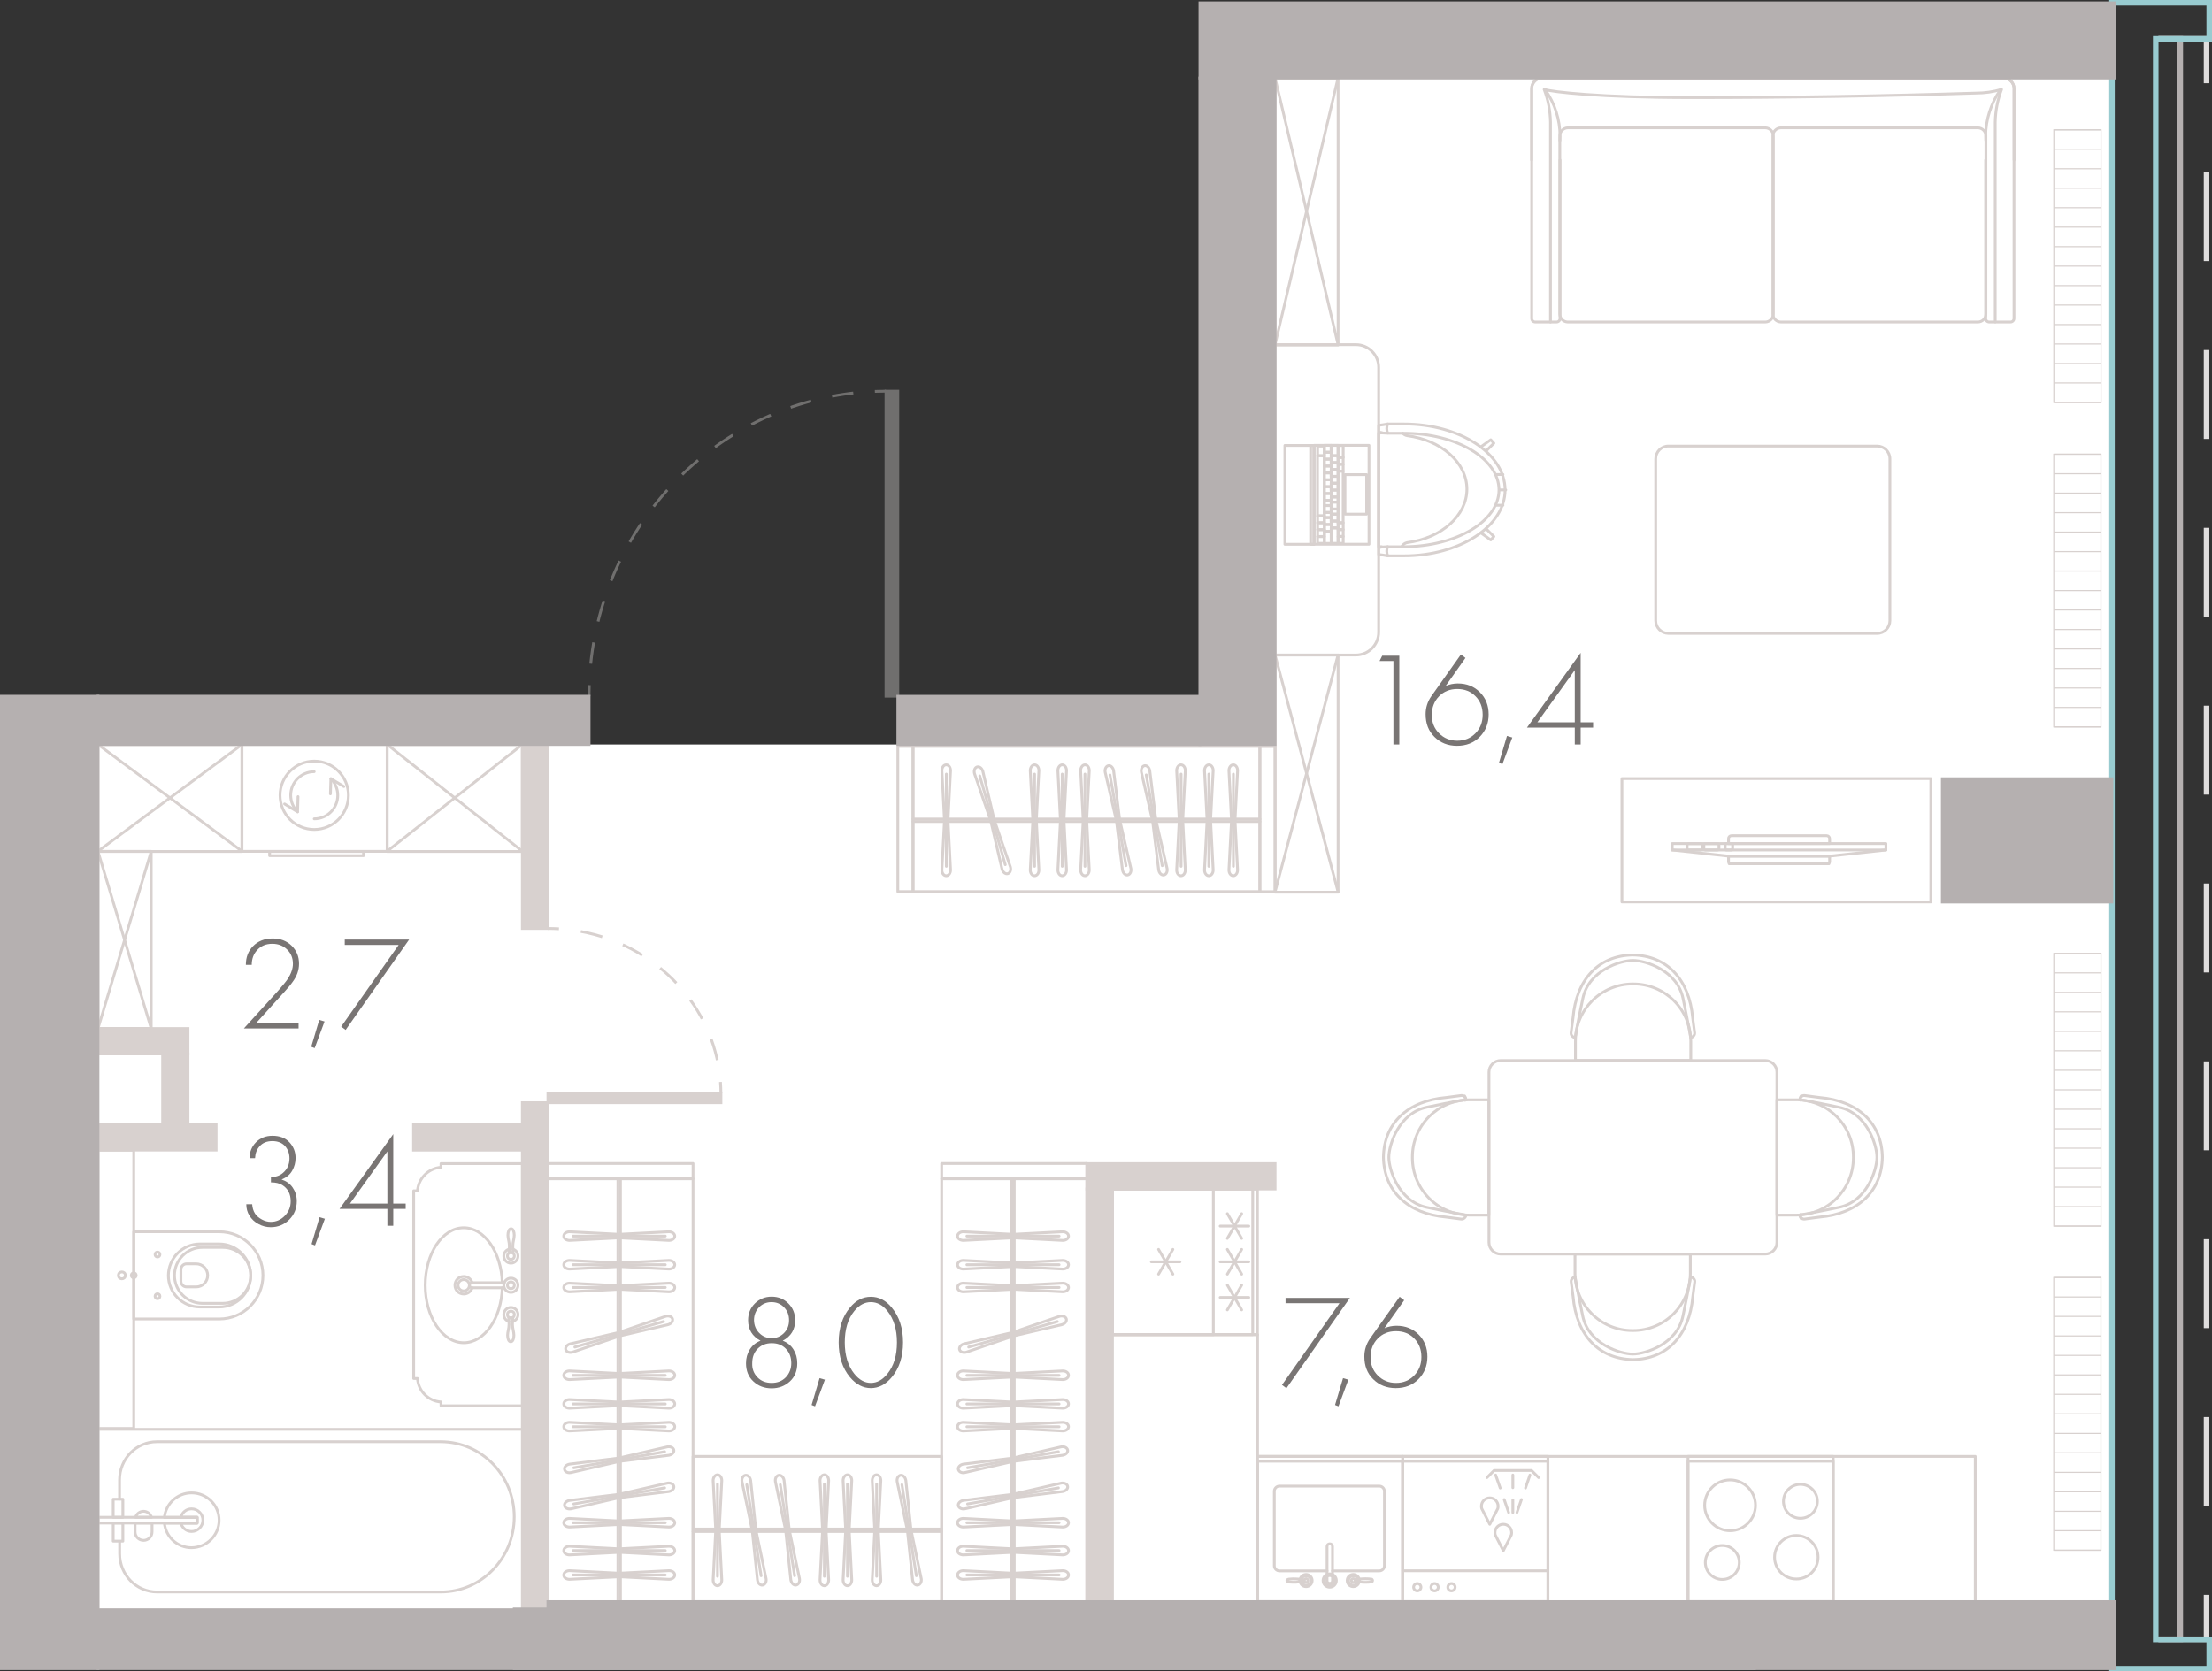 <?xml version="1.0" encoding="utf-8"?>
<!-- Generator: Adobe Illustrator 26.0.3, SVG Export Plug-In . SVG Version: 6.00 Build 0)  -->
<svg version="1.1" xmlns="http://www.w3.org/2000/svg" xmlns:xlink="http://www.w3.org/1999/xlink" x="0px" y="0px"
	 viewBox="0 0 199.29 150.62" enable-background="new 0 0 199.29 150.62" xml:space="preserve">
<rect x="0" y="0" width="199.29" height="150.62" fill="#333333" stroke="none"/>
<g id="fon">
</g>
<g id="flats">
	<polygon id="fl_7" fill="#FFFFFF" points="114.88,7.03 114.88,67.09 8.83,67.09 8.83,145.07 190.28,145.07 190.28,7.03 	"/>
</g>
<g id="elevator">
</g>
<g id="mebel">
	<g>
		
			<path fill="none" stroke="#D8D1CF" stroke-width="0.25" stroke-linecap="round" stroke-linejoin="round" stroke-miterlimit="10" d="
			M149.17,41.35v14.58c0,0.64,0.52,1.15,1.15,1.15h18.8c0.64,0,1.15-0.52,1.15-1.15V41.35c0-0.64-0.52-1.15-1.15-1.15h-18.8
			C149.69,40.19,149.17,40.71,149.17,41.35z"/>
	</g>
	<g>
		
			<rect x="114.88" y="7.03" transform="matrix(-1 -1.224647e-16 1.224647e-16 -1 235.435 38.121)" fill="none" stroke="#D8D1CF" stroke-width="0.25" stroke-linecap="round" stroke-linejoin="round" stroke-miterlimit="10" width="5.67" height="24.06"/>
		
			<line fill="none" stroke="#D8D1CF" stroke-width="0.25" stroke-linecap="round" stroke-linejoin="round" stroke-miterlimit="10" x1="114.88" y1="31.04" x2="120.55" y2="7.03"/>
		
			<line fill="none" stroke="#D8D1CF" stroke-width="0.25" stroke-linecap="round" stroke-linejoin="round" stroke-miterlimit="10" x1="114.88" y1="7.03" x2="120.55" y2="31.04"/>
	</g>
	<g>
		
			<rect x="114.88" y="59.03" transform="matrix(-1 -1.224647e-16 1.224647e-16 -1 235.435 139.43)" fill="none" stroke="#D8D1CF" stroke-width="0.25" stroke-linecap="round" stroke-linejoin="round" stroke-miterlimit="10" width="5.67" height="21.37"/>
		
			<line fill="none" stroke="#D8D1CF" stroke-width="0.25" stroke-linecap="round" stroke-linejoin="round" stroke-miterlimit="10" x1="114.88" y1="80.36" x2="120.55" y2="59.03"/>
		
			<line fill="none" stroke="#D8D1CF" stroke-width="0.25" stroke-linecap="round" stroke-linejoin="round" stroke-miterlimit="10" x1="114.88" y1="59.03" x2="120.55" y2="80.36"/>
	</g>
	<g>
		
			<rect x="8.83" y="128.8" transform="matrix(-1 -1.346813e-10 1.346813e-10 -1 57.132 273.871)" fill="none" stroke="#D8D1CF" stroke-width="0.25" stroke-linecap="round" stroke-linejoin="round" stroke-miterlimit="10" width="39.46" height="16.27"/>
		<g>
			
				<path fill="none" stroke="#D8D1CF" stroke-width="0.25" stroke-linecap="round" stroke-linejoin="round" stroke-miterlimit="10" d="
				M10.78,138.91v1.11c0,1.9,1.51,3.44,3.37,3.44h14.23h1.22h10.11c3.66,0,6.62-3.03,6.62-6.77v0c0-3.74-2.96-6.77-6.62-6.77H29.6
				h-1.22H14.14c-1.86,0-3.37,1.54-3.37,3.44v1.73"/>
			
				<rect x="8.83" y="136.73" fill="none" stroke="#D8D1CF" stroke-width="0.25" stroke-linecap="round" stroke-linejoin="round" stroke-miterlimit="10" width="8.93" height="0.52"/>
			<g>
				
					<rect x="10.2" y="137.25" fill="none" stroke="#D8D1CF" stroke-width="0.25" stroke-linecap="round" stroke-linejoin="round" stroke-miterlimit="10" width="0.87" height="1.63"/>
				
					<rect x="10.2" y="135.1" fill="none" stroke="#D8D1CF" stroke-width="0.25" stroke-linecap="round" stroke-linejoin="round" stroke-miterlimit="10" width="0.87" height="1.63"/>
			</g>
			<g>
				
					<path fill="none" stroke="#D8D1CF" stroke-width="0.25" stroke-linecap="round" stroke-linejoin="round" stroke-miterlimit="10" d="
					M13.65,136.73c-0.1-0.31-0.38-0.54-0.72-0.54c-0.34,0-0.62,0.23-0.72,0.54H13.65z"/>
				
					<path fill="none" stroke="#D8D1CF" stroke-width="0.25" stroke-linecap="round" stroke-linejoin="round" stroke-miterlimit="10" d="
					M13.7,138.05v-0.8h-1.53v0.8c0,0.42,0.34,0.76,0.77,0.76C13.35,138.81,13.7,138.47,13.7,138.05z"/>
			</g>
			
				<path fill="none" stroke="#D8D1CF" stroke-width="0.25" stroke-linecap="round" stroke-linejoin="round" stroke-miterlimit="10" d="
				M19.74,136.99c0-1.36-1.11-2.46-2.48-2.46c-1.28,0-2.32,0.97-2.45,2.21h2.95v0.52h-2.95c0.13,1.24,1.17,2.21,2.45,2.21
				C18.63,139.45,19.74,138.35,19.74,136.99z"/>
			
				<path fill="none" stroke="#D8D1CF" stroke-width="0.25" stroke-linecap="round" stroke-linejoin="round" stroke-miterlimit="10" d="
				M18.28,136.99c0-0.56-0.46-1.02-1.02-1.02c-0.47,0-0.85,0.32-0.97,0.76h1.47v0.52h-1.47c0.12,0.43,0.5,0.76,0.97,0.76
				C17.82,138.01,18.28,137.55,18.28,136.99z"/>
		</g>
	</g>
	
		<rect x="8.83" y="103.64" transform="matrix(-1 -1.171526e-10 1.171526e-10 -1 20.881 232.363)" fill="none" stroke="#D8D1CF" stroke-width="0.25" stroke-linecap="round" stroke-linejoin="round" stroke-miterlimit="10" width="3.21" height="25.08"/>
	<g>
		
			<path fill="none" stroke="#D8D1CF" stroke-width="0.25" stroke-linecap="round" stroke-linejoin="round" stroke-miterlimit="10" d="
			M12.05,118.86h7.71c2.17,0,3.93-1.76,3.93-3.93c0-2.17-1.76-3.93-3.93-3.93h-7.71V118.86z"/>
		
			<path fill="none" stroke="#D8D1CF" stroke-width="0.25" stroke-linecap="round" stroke-linejoin="round" stroke-miterlimit="10" d="
			M18.01,112.1h1.74c1.57,0,2.84,1.27,2.84,2.84v0c0,1.57-1.27,2.84-2.84,2.84h-1.74c-1.57,0-2.84-1.27-2.84-2.84v0
			C15.18,113.37,16.44,112.1,18.01,112.1z"/>
		
			<path fill="none" stroke="#D8D1CF" stroke-width="0.25" stroke-linecap="round" stroke-linejoin="round" stroke-miterlimit="10" d="
			M18.24,112.41h1.83c1.39,0,2.52,1.13,2.52,2.52l0,0c0,1.39-1.13,2.52-2.52,2.52h-1.83c-1.39,0-2.52-1.13-2.52-2.52l0,0
			C15.72,113.54,16.85,112.41,18.24,112.41z"/>
		
			<path fill="none" stroke="#D8D1CF" stroke-width="0.25" stroke-linecap="round" stroke-linejoin="round" stroke-miterlimit="10" d="
			M16.81,115.97h0.43h0.31h0.12c0.57,0,1.04-0.46,1.04-1.04c0-0.57-0.46-1.04-1.04-1.04h-0.12h-0.31h-0.43
			c-0.28,0-0.51,0.23-0.51,0.51v1.06C16.3,115.74,16.53,115.97,16.81,115.97z"/>
		
			<circle fill="none" stroke="#D8D1CF" stroke-width="0.25" stroke-linecap="round" stroke-linejoin="round" stroke-miterlimit="10" cx="10.98" cy="114.93" r="0.31"/>
		
			<circle fill="none" stroke="#D8D1CF" stroke-width="0.25" stroke-linecap="round" stroke-linejoin="round" stroke-miterlimit="10" cx="12.05" cy="114.93" r="0.22"/>
		
			<circle fill="none" stroke="#D8D1CF" stroke-width="0.25" stroke-linecap="round" stroke-linejoin="round" stroke-miterlimit="10" cx="14.19" cy="113.05" r="0.22"/>
		
			<circle fill="none" stroke="#D8D1CF" stroke-width="0.25" stroke-linecap="round" stroke-linejoin="round" stroke-miterlimit="10" cx="14.19" cy="116.81" r="0.22"/>
	</g>
	<g>
		
			<rect x="118.39" y="40.14" transform="matrix(-1 -4.476565e-11 4.476565e-11 -1 241.73 89.184)" fill="none" stroke="#D8D1CF" stroke-width="0.25" stroke-linecap="round" stroke-linejoin="round" stroke-miterlimit="10" width="4.96" height="8.91"/>
		
			<rect x="115.76" y="40.14" fill="none" stroke="#D8D1CF" stroke-width="0.25" stroke-linecap="round" stroke-linejoin="round" stroke-miterlimit="10" width="2.63" height="8.91"/>
		
			<rect x="118.08" y="40.14" fill="none" stroke="#D8D1CF" stroke-width="0.25" stroke-linecap="round" stroke-linejoin="round" stroke-miterlimit="10" width="0.31" height="8.91"/>
		
			<rect x="116.3" y="43.47" transform="matrix(4.495077e-11 -1 1 4.495077e-11 75.231 162.788)" fill="none" stroke="#D8D1CF" stroke-width="0.25" stroke-linecap="round" stroke-linejoin="round" stroke-miterlimit="10" width="5.42" height="0.61"/>
		
			<rect x="118.7" y="46.5" transform="matrix(4.697049e-11 -1 1 4.697049e-11 72.21 165.81)" fill="none" stroke="#D8D1CF" stroke-width="0.25" stroke-linecap="round" stroke-linejoin="round" stroke-miterlimit="10" width="0.62" height="0.61"/>
		
			<rect x="118.7" y="47.12" transform="matrix(4.403506e-11 -1 1 4.403506e-11 71.59 166.429)" fill="none" stroke="#D8D1CF" stroke-width="0.25" stroke-linecap="round" stroke-linejoin="round" stroke-miterlimit="10" width="0.62" height="0.61"/>
		
			<rect x="118.7" y="47.74" transform="matrix(4.403506e-11 -1 1 4.403506e-11 70.971 167.049)" fill="none" stroke="#D8D1CF" stroke-width="0.25" stroke-linecap="round" stroke-linejoin="round" stroke-miterlimit="10" width="0.62" height="0.61"/>
		
			<rect x="118.7" y="48.35" transform="matrix(4.733642e-11 -1 1 4.733642e-11 70.353 167.666)" fill="none" stroke="#D8D1CF" stroke-width="0.25" stroke-linecap="round" stroke-linejoin="round" stroke-miterlimit="10" width="0.61" height="0.61"/>
		
			<rect x="118.57" y="40.33" transform="matrix(4.375351e-11 -1 1 4.375351e-11 78.379 159.641)" fill="none" stroke="#D8D1CF" stroke-width="0.25" stroke-linecap="round" stroke-linejoin="round" stroke-miterlimit="10" width="0.87" height="0.61"/>
		
			<rect x="119.08" y="48.12" transform="matrix(4.360341e-11 -1 1 4.360341e-11 71.197 168.05)" fill="none" stroke="#D8D1CF" stroke-width="0.25" stroke-linecap="round" stroke-linejoin="round" stroke-miterlimit="10" width="1.08" height="0.62"/>
		
			<rect x="119.55" y="47.96" transform="matrix(4.435036e-11 -1 1 4.435036e-11 71.972 168.515)" fill="none" stroke="#D8D1CF" stroke-width="0.25" stroke-linecap="round" stroke-linejoin="round" stroke-miterlimit="10" width="1.39" height="0.62"/>
		
			<rect x="119.93" y="46.95" transform="matrix(-4.697061e-11 1 -1 -4.697061e-11 167.508 -72.979)" fill="none" stroke="#D8D1CF" stroke-width="0.25" stroke-linecap="round" stroke-linejoin="round" stroke-miterlimit="10" width="0.62" height="0.62"/>
		
			<rect x="119.93" y="46.33" transform="matrix(4.402973e-11 -1 1 4.402973e-11 73.599 166.889)" fill="none" stroke="#D8D1CF" stroke-width="0.25" stroke-linecap="round" stroke-linejoin="round" stroke-miterlimit="10" width="0.62" height="0.62"/>
		
			<rect x="120.01" y="45.79" transform="matrix(-4.305819e-11 1 -1 -4.305819e-11 166.346 -74.141)" fill="none" stroke="#D8D1CF" stroke-width="0.25" stroke-linecap="round" stroke-linejoin="round" stroke-miterlimit="10" width="0.46" height="0.62"/>
		
			<rect x="119.93" y="45.25" transform="matrix(4.696783e-11 -1 1 4.696783e-11 74.683 165.804)" fill="none" stroke="#D8D1CF" stroke-width="0.25" stroke-linecap="round" stroke-linejoin="round" stroke-miterlimit="10" width="0.62" height="0.62"/>
		
			<rect x="120.01" y="44.71" transform="matrix(-4.304131e-11 1 -1 -4.304131e-11 165.262 -75.226)" fill="none" stroke="#D8D1CF" stroke-width="0.25" stroke-linecap="round" stroke-linejoin="round" stroke-miterlimit="10" width="0.46" height="0.62"/>
		
			<rect x="119.93" y="44.17" transform="matrix(4.401996e-11 -1 1 4.401996e-11 75.768 164.72)" fill="none" stroke="#D8D1CF" stroke-width="0.25" stroke-linecap="round" stroke-linejoin="round" stroke-miterlimit="10" width="0.62" height="0.62"/>
		
			<rect x="119.93" y="43.55" transform="matrix(-4.696795e-11 1 -1 -4.696795e-11 164.1 -76.388)" fill="none" stroke="#D8D1CF" stroke-width="0.25" stroke-linecap="round" stroke-linejoin="round" stroke-miterlimit="10" width="0.62" height="0.62"/>
		
			<rect x="119.93" y="42.93" transform="matrix(4.398976e-11 -1 1 4.398976e-11 77.008 163.48)" fill="none" stroke="#D8D1CF" stroke-width="0.25" stroke-linecap="round" stroke-linejoin="round" stroke-miterlimit="10" width="0.62" height="0.62"/>
		
			<rect x="119.93" y="42.31" transform="matrix(-4.701591e-11 1 -1 -4.701591e-11 162.86 -77.627)" fill="none" stroke="#D8D1CF" stroke-width="0.25" stroke-linecap="round" stroke-linejoin="round" stroke-miterlimit="10" width="0.62" height="0.62"/>
		
			<rect x="119.93" y="41.69" transform="matrix(4.403506e-11 -1 1 4.403506e-11 78.247 162.241)" fill="none" stroke="#D8D1CF" stroke-width="0.25" stroke-linecap="round" stroke-linejoin="round" stroke-miterlimit="10" width="0.62" height="0.62"/>
		
			<rect x="119.93" y="41.07" transform="matrix(-4.401031e-11 1 -1 -4.401031e-11 161.621 -78.866)" fill="none" stroke="#D8D1CF" stroke-width="0.25" stroke-linecap="round" stroke-linejoin="round" stroke-miterlimit="10" width="0.62" height="0.62"/>
		
			<rect x="119.78" y="40.29" transform="matrix(4.696871e-11 -1 1 4.696871e-11 79.641 160.846)" fill="none" stroke="#D8D1CF" stroke-width="0.25" stroke-linecap="round" stroke-linejoin="round" stroke-miterlimit="10" width="0.93" height="0.62"/>
		
			<rect x="119.31" y="47.26" transform="matrix(-4.696528e-11 1 -1 -4.696528e-11 167.198 -72.049)" fill="none" stroke="#D8D1CF" stroke-width="0.25" stroke-linecap="round" stroke-linejoin="round" stroke-miterlimit="10" width="0.62" height="0.62"/>
		
			<rect x="119.31" y="46.64" transform="matrix(4.109963e-11 -1 1 4.109963e-11 72.669 166.578)" fill="none" stroke="#D8D1CF" stroke-width="0.25" stroke-linecap="round" stroke-linejoin="round" stroke-miterlimit="10" width="0.62" height="0.62"/>
		
			<rect x="119.39" y="46.1" transform="matrix(-4.696884e-11 1 -1 -4.696884e-11 166.036 -73.211)" fill="none" stroke="#D8D1CF" stroke-width="0.25" stroke-linecap="round" stroke-linejoin="round" stroke-miterlimit="10" width="0.46" height="0.62"/>
		
			<rect x="119.31" y="45.56" transform="matrix(4.697049e-11 -1 1 4.697049e-11 73.753 165.494)" fill="none" stroke="#D8D1CF" stroke-width="0.25" stroke-linecap="round" stroke-linejoin="round" stroke-miterlimit="10" width="0.62" height="0.62"/>
		
			<rect x="119.39" y="45.02" transform="matrix(-4.305463e-11 1 -1 -4.305463e-11 164.952 -74.296)" fill="none" stroke="#D8D1CF" stroke-width="0.25" stroke-linecap="round" stroke-linejoin="round" stroke-miterlimit="10" width="0.46" height="0.62"/>
		
			<rect x="119.31" y="44.48" transform="matrix(4.401019e-11 -1 1 4.401019e-11 74.838 164.409)" fill="none" stroke="#D8D1CF" stroke-width="0.25" stroke-linecap="round" stroke-linejoin="round" stroke-miterlimit="10" width="0.62" height="0.62"/>
		
			<rect x="119.31" y="43.86" transform="matrix(-4.402985e-11 1 -1 -4.402985e-11 163.789 -75.458)" fill="none" stroke="#D8D1CF" stroke-width="0.25" stroke-linecap="round" stroke-linejoin="round" stroke-miterlimit="10" width="0.62" height="0.62"/>
		
			<rect x="119.31" y="43.24" transform="matrix(4.697049e-11 -1 1 4.697049e-11 76.077 163.17)" fill="none" stroke="#D8D1CF" stroke-width="0.25" stroke-linecap="round" stroke-linejoin="round" stroke-miterlimit="10" width="0.62" height="0.62"/>
		
			<rect x="119.31" y="42.62" transform="matrix(-4.403518e-11 1 -1 -4.403518e-11 162.55 -76.697)" fill="none" stroke="#D8D1CF" stroke-width="0.25" stroke-linecap="round" stroke-linejoin="round" stroke-miterlimit="10" width="0.62" height="0.62"/>
		
			<rect x="119.31" y="42" transform="matrix(4.402973e-11 -1 1 4.402973e-11 77.317 161.93)" fill="none" stroke="#D8D1CF" stroke-width="0.25" stroke-linecap="round" stroke-linejoin="round" stroke-miterlimit="10" width="0.62" height="0.62"/>
		
			<rect x="119.31" y="41.38" transform="matrix(-4.697061e-11 1 -1 -4.697061e-11 161.311 -77.936)" fill="none" stroke="#D8D1CF" stroke-width="0.25" stroke-linecap="round" stroke-linejoin="round" stroke-miterlimit="10" width="0.62" height="0.62"/>
		
			<rect x="119.31" y="40.76" transform="matrix(4.401019e-11 -1 1 4.401019e-11 78.556 160.691)" fill="none" stroke="#D8D1CF" stroke-width="0.25" stroke-linecap="round" stroke-linejoin="round" stroke-miterlimit="10" width="0.62" height="0.62"/>
		
			<rect x="119.31" y="40.14" transform="matrix(-4.403518e-11 1 -1 -4.403518e-11 160.071 -79.176)" fill="none" stroke="#D8D1CF" stroke-width="0.25" stroke-linecap="round" stroke-linejoin="round" stroke-miterlimit="10" width="0.62" height="0.62"/>
		
			<rect x="120.37" y="43.58" transform="matrix(4.492235e-11 -1 1 4.492235e-11 77.597 166.703)" fill="none" stroke="#D8D1CF" stroke-width="0.25" stroke-linecap="round" stroke-linejoin="round" stroke-miterlimit="10" width="3.56" height="1.95"/>
		
			<rect x="120.48" y="48.43" transform="matrix(4.694917e-11 -1 1 4.694917e-11 72.127 169.445)" fill="none" stroke="#D8D1CF" stroke-width="0.25" stroke-linecap="round" stroke-linejoin="round" stroke-miterlimit="10" width="0.62" height="0.46"/>
		
			<rect x="120.48" y="47.81" transform="matrix(4.401463e-11 -1 1 4.401463e-11 72.747 168.825)" fill="none" stroke="#D8D1CF" stroke-width="0.25" stroke-linecap="round" stroke-linejoin="round" stroke-miterlimit="10" width="0.62" height="0.46"/>
		
			<rect x="120.48" y="47.19" transform="matrix(4.401463e-11 -1 1 4.401463e-11 73.367 168.205)" fill="none" stroke="#D8D1CF" stroke-width="0.25" stroke-linecap="round" stroke-linejoin="round" stroke-miterlimit="10" width="0.62" height="0.46"/>
		
			<rect x="118.46" y="44.55" transform="matrix(4.501294e-11 -1 1 4.501294e-11 76.001 165.571)" fill="none" stroke="#D8D1CF" stroke-width="0.25" stroke-linecap="round" stroke-linejoin="round" stroke-miterlimit="10" width="4.65" height="0.46"/>
		
			<rect x="120.48" y="41.92" transform="matrix(4.403506e-11 -1 1 4.403506e-11 78.634 162.938)" fill="none" stroke="#D8D1CF" stroke-width="0.25" stroke-linecap="round" stroke-linejoin="round" stroke-miterlimit="10" width="0.62" height="0.46"/>
		
			<rect x="120.48" y="41.3" transform="matrix(4.697049e-11 -1 1 4.697049e-11 79.254 162.319)" fill="none" stroke="#D8D1CF" stroke-width="0.25" stroke-linecap="round" stroke-linejoin="round" stroke-miterlimit="10" width="0.62" height="0.46"/>
		
			<rect x="120.24" y="40.45" transform="matrix(4.360074e-11 -1 1 4.360074e-11 80.106 161.466)" fill="none" stroke="#D8D1CF" stroke-width="0.25" stroke-linecap="round" stroke-linejoin="round" stroke-miterlimit="10" width="1.08" height="0.46"/>
	</g>
	<g>
		<g>
			
				<rect x="152.07" y="131.25" transform="matrix(-1 -1.224647e-16 1.224647e-16 -1 317.231 275.573)" fill="none" stroke="#D8D1CF" stroke-width="0.25" stroke-linecap="round" stroke-linejoin="round" stroke-miterlimit="10" width="13.08" height="13.08"/>
			
				<rect x="152.07" y="131.68" transform="matrix(-1 -1.224647e-16 1.224647e-16 -1 317.231 276.009)" fill="none" stroke="#D8D1CF" stroke-width="0.25" stroke-linecap="round" stroke-linejoin="round" stroke-miterlimit="10" width="13.08" height="12.65"/>
		</g>
		
			<path fill="none" stroke="#D8D1CF" stroke-width="0.25" stroke-linecap="round" stroke-linejoin="round" stroke-miterlimit="10" d="
			M156.7,140.8c0-0.84-0.68-1.53-1.53-1.53c-0.84,0-1.53,0.68-1.53,1.53c0,0.84,0.68,1.53,1.53,1.53
			C156.02,142.33,156.7,141.64,156.7,140.8"/>
		
			<path fill="none" stroke="#D8D1CF" stroke-width="0.25" stroke-linecap="round" stroke-linejoin="round" stroke-miterlimit="10" d="
			M163.74,135.29c0-0.84-0.68-1.53-1.53-1.53c-0.84,0-1.53,0.68-1.53,1.53c0,0.84,0.68,1.53,1.53,1.53
			C163.06,136.82,163.74,136.13,163.74,135.29"/>
		
			<path fill="none" stroke="#D8D1CF" stroke-width="0.25" stroke-linecap="round" stroke-linejoin="round" stroke-miterlimit="10" d="
			M163.8,140.33c0-1.08-0.88-1.96-1.96-1.96c-1.08,0-1.96,0.88-1.96,1.96c0,1.08,0.88,1.96,1.96,1.96
			C162.92,142.3,163.8,141.42,163.8,140.33"/>
		
			<path fill="none" stroke="#D8D1CF" stroke-width="0.25" stroke-linecap="round" stroke-linejoin="round" stroke-miterlimit="10" d="
			M158.16,135.65c0-1.26-1.03-2.29-2.29-2.29c-1.26,0-2.29,1.02-2.29,2.29c0,1.26,1.03,2.29,2.29,2.29
			C157.13,137.94,158.16,136.91,158.16,135.65"/>
	</g>
	<g>
		<g>
			
				<rect x="126.38" y="131.24" fill="none" stroke="#D8D1CF" stroke-width="0.25" stroke-linecap="round" stroke-linejoin="round" stroke-miterlimit="10" width="13.08" height="13.08"/>
			
				<rect x="126.38" y="131.68" fill="none" stroke="#D8D1CF" stroke-width="0.25" stroke-linecap="round" stroke-linejoin="round" stroke-miterlimit="10" width="13.08" height="12.65"/>
		</g>
		
			<path fill="none" stroke="#D8D1CF" stroke-width="0.25" stroke-linecap="round" stroke-linejoin="round" stroke-miterlimit="10" d="
			M128.02,143.03c0-0.18-0.14-0.33-0.33-0.33s-0.33,0.15-0.33,0.33s0.15,0.33,0.33,0.33S128.02,143.21,128.02,143.03"/>
		
			<path fill="none" stroke="#D8D1CF" stroke-width="0.25" stroke-linecap="round" stroke-linejoin="round" stroke-miterlimit="10" d="
			M129.58,143.03c0-0.18-0.15-0.33-0.33-0.33c-0.18,0-0.33,0.15-0.33,0.33s0.15,0.33,0.33,0.33
			C129.43,143.36,129.58,143.21,129.58,143.03"/>
		
			<path fill="none" stroke="#D8D1CF" stroke-width="0.25" stroke-linecap="round" stroke-linejoin="round" stroke-miterlimit="10" d="
			M131.1,143.03c0-0.18-0.14-0.33-0.33-0.33c-0.18,0-0.33,0.15-0.33,0.33s0.14,0.33,0.33,0.33
			C130.95,143.36,131.1,143.21,131.1,143.03"/>
		
			<line fill="none" stroke="#D8D1CF" stroke-width="0.25" stroke-linecap="round" stroke-linejoin="round" stroke-miterlimit="10" x1="126.38" y1="141.55" x2="139.46" y2="141.55"/>
		<g>
			<g>
				
					<polyline fill="none" stroke="#D8D1CF" stroke-width="0.25" stroke-linecap="round" stroke-linejoin="round" stroke-miterlimit="10" points="
					133.97,133.15 134.61,132.51 137.98,132.51 138.62,133.15 				"/>
				
					<line fill="none" stroke="#D8D1CF" stroke-width="0.25" stroke-linecap="round" stroke-linejoin="round" stroke-miterlimit="10" x1="136.3" y1="132.92" x2="136.3" y2="134.06"/>
				
					<line fill="none" stroke="#D8D1CF" stroke-width="0.25" stroke-linecap="round" stroke-linejoin="round" stroke-miterlimit="10" x1="136.3" y1="135.16" x2="136.3" y2="136.3"/>
				
					<line fill="none" stroke="#D8D1CF" stroke-width="0.25" stroke-linecap="round" stroke-linejoin="round" stroke-miterlimit="10" x1="135.92" y1="136.3" x2="135.52" y2="135.13"/>
				
					<line fill="none" stroke="#D8D1CF" stroke-width="0.25" stroke-linecap="round" stroke-linejoin="round" stroke-miterlimit="10" x1="135.16" y1="134.09" x2="134.75" y2="132.92"/>
				
					<line fill="none" stroke="#D8D1CF" stroke-width="0.25" stroke-linecap="round" stroke-linejoin="round" stroke-miterlimit="10" x1="136.67" y1="136.3" x2="137.07" y2="135.13"/>
				
					<line fill="none" stroke="#D8D1CF" stroke-width="0.25" stroke-linecap="round" stroke-linejoin="round" stroke-miterlimit="10" x1="137.44" y1="134.09" x2="137.84" y2="132.92"/>
			</g>
			
				<path fill="none" stroke="#D8D1CF" stroke-width="0.25" stroke-linecap="round" stroke-linejoin="round" stroke-miterlimit="10" d="
				M134.94,135.95c0.02-0.07,0.03-0.14,0.03-0.22c0-0.41-0.33-0.75-0.75-0.75c-0.41,0-0.75,0.33-0.75,0.75
				c0,0.08,0.01,0.15,0.03,0.22l0.72,1.41L134.94,135.95z"/>
			
				<path fill="none" stroke="#D8D1CF" stroke-width="0.25" stroke-linecap="round" stroke-linejoin="round" stroke-miterlimit="10" d="
				M136.16,138.33c0.02-0.07,0.03-0.14,0.03-0.22c0-0.41-0.33-0.75-0.75-0.75s-0.75,0.33-0.75,0.75c0,0.08,0.01,0.15,0.03,0.22
				l0.72,1.41L136.16,138.33z"/>
		</g>
	</g>
	<g>
		<g>
			
				<rect x="113.3" y="131.24" fill="none" stroke="#D8D1CF" stroke-width="0.25" stroke-linecap="round" stroke-linejoin="round" stroke-miterlimit="10" width="13.08" height="13.08"/>
			
				<rect x="113.3" y="131.68" fill="none" stroke="#D8D1CF" stroke-width="0.25" stroke-linecap="round" stroke-linejoin="round" stroke-miterlimit="10" width="13.08" height="12.65"/>
		</g>
		<g>
			
				<path fill="none" stroke="#D8D1CF" stroke-width="0.25" stroke-linecap="round" stroke-linejoin="round" stroke-miterlimit="10" d="
				M122.09,142.49c0.3,0.06,0.61,0.1,0.93,0.1c0.19,0,0.39-0.01,0.58-0.04c0.04-0.03,0.06-0.07,0.06-0.12
				c0-0.05-0.02-0.09-0.06-0.12c-0.19-0.03-0.39-0.04-0.58-0.04c-0.31,0-0.62,0.03-0.93,0.1"/>
			
				<path fill="none" stroke="#D8D1CF" stroke-width="0.25" stroke-linecap="round" stroke-linejoin="round" stroke-miterlimit="10" d="
				M120.05,141.56h4.22c0.25,0,0.46-0.21,0.46-0.46v-6.72c0-0.25-0.21-0.46-0.46-0.46h-9c-0.25,0-0.46,0.21-0.46,0.46v6.72
				c0,0.25,0.21,0.46,0.46,0.46h4.29"/>
			
				<path fill="none" stroke="#D8D1CF" stroke-width="0.25" stroke-linecap="round" stroke-linejoin="round" stroke-miterlimit="10" d="
				M119.79,142.68h0.03c0.13,0,0.23-0.1,0.23-0.23v-3.1c0-0.13-0.1-0.23-0.23-0.23h-0.03c-0.13,0-0.23,0.1-0.23,0.23v3.1
				C119.55,142.58,119.66,142.68,119.79,142.68z"/>
			
				<circle fill="none" stroke="#D8D1CF" stroke-width="0.25" stroke-linecap="round" stroke-linejoin="round" stroke-miterlimit="10" cx="119.8" cy="142.43" r="0.6"/>
			
				<circle fill="none" stroke="#D8D1CF" stroke-width="0.25" stroke-linecap="round" stroke-linejoin="round" stroke-miterlimit="10" cx="119.8" cy="142.43" r="0.45"/>
			
				<circle fill="none" stroke="#D8D1CF" stroke-width="0.25" stroke-linecap="round" stroke-linejoin="round" stroke-miterlimit="10" cx="121.92" cy="142.43" r="0.55"/>
			
				<circle fill="none" stroke="#D8D1CF" stroke-width="0.25" stroke-linecap="round" stroke-linejoin="round" stroke-miterlimit="10" cx="121.92" cy="142.43" r="0.42"/>
			
				<circle fill="none" stroke="#D8D1CF" stroke-width="0.25" stroke-linecap="round" stroke-linejoin="round" stroke-miterlimit="10" cx="121.92" cy="142.43" r="0.17"/>
			
				<circle fill="none" stroke="#D8D1CF" stroke-width="0.25" stroke-linecap="round" stroke-linejoin="round" stroke-miterlimit="10" cx="117.67" cy="142.43" r="0.55"/>
			
				<circle fill="none" stroke="#D8D1CF" stroke-width="0.25" stroke-linecap="round" stroke-linejoin="round" stroke-miterlimit="10" cx="117.67" cy="142.43" r="0.42"/>
			
				<circle fill="none" stroke="#D8D1CF" stroke-width="0.25" stroke-linecap="round" stroke-linejoin="round" stroke-miterlimit="10" cx="117.67" cy="142.43" r="0.17"/>
			
				<path fill="none" stroke="#D8D1CF" stroke-width="0.25" stroke-linecap="round" stroke-linejoin="round" stroke-miterlimit="10" d="
				M115.94,142.43c0,0.13,0.25,0.14,0.25,0.14c0.14,0.01,0.37,0.02,0.59,0.01c0.21-0.01,0.63-0.06,0.73-0.09
				c0,0-0.01-0.03-0.01-0.06s0.01-0.05,0.01-0.05s-0.32-0.07-0.64-0.09c-0.32-0.02-0.51-0.01-0.68,0.01
				C116.19,142.3,115.94,142.3,115.94,142.43z"/>
		</g>
	</g>
	<g>
		
			<polygon fill="none" stroke="#D8D1CF" stroke-width="0.25" stroke-linecap="round" stroke-linejoin="round" stroke-miterlimit="10" points="
			177.96,131.24 177.96,144.33 100.21,144.33 100.21,120.27 113.3,120.27 113.3,131.24 		"/>
	</g>
	<g>
		
			<rect x="100.19" y="107.16" transform="matrix(1.347527e-10 -1 1 1.347527e-10 -6.952 220.46)" fill="none" stroke="#D8D1CF" stroke-width="0.25" stroke-linecap="round" stroke-linejoin="round" stroke-miterlimit="10" width="13.12" height="13.08"/>
		
			<rect x="99.98" y="107.38" transform="matrix(1.347527e-10 -1 1 1.347527e-10 -7.167 220.245)" fill="none" stroke="#D8D1CF" stroke-width="0.25" stroke-linecap="round" stroke-linejoin="round" stroke-miterlimit="10" width="13.12" height="12.65"/>
		<g>
			
				<line fill="none" stroke="#D8D1CF" stroke-width="0.25" stroke-linecap="round" stroke-linejoin="round" stroke-miterlimit="10" x1="103.73" y1="113.71" x2="106.31" y2="113.71"/>
			
				<line fill="none" stroke="#D8D1CF" stroke-width="0.25" stroke-linecap="round" stroke-linejoin="round" stroke-miterlimit="10" x1="104.38" y1="112.59" x2="105.67" y2="114.82"/>
			
				<line fill="none" stroke="#D8D1CF" stroke-width="0.25" stroke-linecap="round" stroke-linejoin="round" stroke-miterlimit="10" x1="105.67" y1="112.59" x2="104.38" y2="114.82"/>
		</g>
		<g>
			<g>
				
					<line fill="none" stroke="#D8D1CF" stroke-width="0.25" stroke-linecap="round" stroke-linejoin="round" stroke-miterlimit="10" x1="109.93" y1="110.49" x2="112.51" y2="110.49"/>
				
					<line fill="none" stroke="#D8D1CF" stroke-width="0.25" stroke-linecap="round" stroke-linejoin="round" stroke-miterlimit="10" x1="110.58" y1="109.37" x2="111.87" y2="111.6"/>
				
					<line fill="none" stroke="#D8D1CF" stroke-width="0.25" stroke-linecap="round" stroke-linejoin="round" stroke-miterlimit="10" x1="111.87" y1="109.37" x2="110.58" y2="111.6"/>
			</g>
			<g>
				
					<line fill="none" stroke="#D8D1CF" stroke-width="0.25" stroke-linecap="round" stroke-linejoin="round" stroke-miterlimit="10" x1="109.93" y1="113.71" x2="112.51" y2="113.71"/>
				
					<line fill="none" stroke="#D8D1CF" stroke-width="0.25" stroke-linecap="round" stroke-linejoin="round" stroke-miterlimit="10" x1="110.58" y1="112.59" x2="111.87" y2="114.82"/>
				
					<line fill="none" stroke="#D8D1CF" stroke-width="0.25" stroke-linecap="round" stroke-linejoin="round" stroke-miterlimit="10" x1="111.87" y1="112.59" x2="110.58" y2="114.82"/>
			</g>
			<g>
				
					<line fill="none" stroke="#D8D1CF" stroke-width="0.25" stroke-linecap="round" stroke-linejoin="round" stroke-miterlimit="10" x1="109.93" y1="116.92" x2="112.51" y2="116.92"/>
				
					<line fill="none" stroke="#D8D1CF" stroke-width="0.25" stroke-linecap="round" stroke-linejoin="round" stroke-miterlimit="10" x1="110.58" y1="115.81" x2="111.87" y2="118.04"/>
				
					<line fill="none" stroke="#D8D1CF" stroke-width="0.25" stroke-linecap="round" stroke-linejoin="round" stroke-miterlimit="10" x1="111.87" y1="115.81" x2="110.58" y2="118.04"/>
			</g>
		</g>
		
			<rect x="98.2" y="109.16" transform="matrix(1.344756e-10 -1 1 1.344756e-10 -8.943 218.469)" fill="none" stroke="#D8D1CF" stroke-width="0.25" stroke-linecap="round" stroke-linejoin="round" stroke-miterlimit="10" width="13.12" height="9.1"/>
	</g>
	<g>
		
			<polygon fill="none" stroke="#D8D1CF" stroke-width="0.25" stroke-linecap="round" stroke-linejoin="round" stroke-miterlimit="10" points="
			155.73,77.15 150.66,76.6 150.66,76.02 169.91,76.02 169.91,76.6 164.84,77.15 		"/>
		
			<line fill="none" stroke="#D8D1CF" stroke-width="0.25" stroke-linecap="round" stroke-linejoin="round" stroke-miterlimit="10" x1="150.66" y1="76.6" x2="169.91" y2="76.6"/>
		
			<path fill="none" stroke="#D8D1CF" stroke-width="0.25" stroke-linecap="round" stroke-linejoin="round" stroke-miterlimit="10" d="
			M153.36,76.46v-0.29c0-0.08-0.06-0.14-0.14-0.14h-1.08c-0.08,0-0.14,0.06-0.14,0.14l0,0.29c0,0.08,0.06,0.14,0.14,0.14h1.08
			C153.3,76.6,153.36,76.53,153.36,76.46z"/>
		
			<path fill="none" stroke="#D8D1CF" stroke-width="0.25" stroke-linecap="round" stroke-linejoin="round" stroke-miterlimit="10" d="
			M154.87,76.46v-0.29c0-0.08-0.06-0.14-0.14-0.14h-1.08c-0.08,0-0.14,0.06-0.14,0.14v0.29c0,0.08,0.06,0.14,0.14,0.14h1.08
			C154.81,76.6,154.87,76.53,154.87,76.46z"/>
		
			<path fill="none" stroke="#D8D1CF" stroke-width="0.25" stroke-linecap="round" stroke-linejoin="round" stroke-miterlimit="10" d="
			M156.1,76.5v-0.38c0-0.05-0.04-0.1-0.1-0.1h-0.47c-0.05,0-0.1,0.04-0.1,0.1v0.38c0,0.05,0.04,0.1,0.1,0.1h0.47
			C156.06,76.6,156.1,76.55,156.1,76.5z"/>
		
			<path fill="none" stroke="#D8D1CF" stroke-width="0.25" stroke-linecap="round" stroke-linejoin="round" stroke-miterlimit="10" d="
			M164.84,76.02v-0.45c0-0.14-0.12-0.26-0.26-0.26h-8.59c-0.14,0-0.26,0.12-0.26,0.26v0.45H164.84z"/>
		
			<polygon fill="none" stroke="#D8D1CF" stroke-width="0.25" stroke-linecap="round" stroke-linejoin="round" stroke-miterlimit="10" points="
			155.73,77.15 155.73,77.68 155.79,77.84 164.78,77.84 164.84,77.68 164.84,77.15 		"/>
	</g>
	<g>
		
			<path fill="none" stroke="#D8D1CF" stroke-width="0.25" stroke-linecap="round" stroke-linejoin="round" stroke-miterlimit="10" d="
			M178.9,14.42l0,14.28c0,0.18,0.14,0.32,0.32,0.32l1.91,0c0.18,0,0.32-0.14,0.32-0.32l0-14.28l0-0.95V7.98
			c0-0.52-0.42-0.95-0.95-0.95l-41.56,0c-0.52,0-0.95,0.42-0.95,0.95l0,6.44"/>
		
			<path fill="none" stroke="#D8D1CF" stroke-width="0.25" stroke-linecap="round" stroke-linejoin="round" stroke-miterlimit="10" d="
			M140.55,14.42l0,14.28c0,0.18-0.14,0.32-0.32,0.32l-1.91,0c-0.18,0-0.32-0.14-0.32-0.32l0-14.28v-0.95V7.98
			c0-0.52,0.42-0.95,0.95-0.95l41.56,0c0.52,0,0.95,0.42,0.95,0.95l0,6.44"/>
		
			<path fill="none" stroke="#D8D1CF" stroke-width="0.25" stroke-linecap="round" stroke-linejoin="round" stroke-miterlimit="10" d="
			M180.23,8.09c-0.86,1.23-1.33,2.69-1.33,4.19c0,0.12,0,0.25,0.01,0.37"/>
		
			<path fill="none" stroke="#D8D1CF" stroke-width="0.25" stroke-linecap="round" stroke-linejoin="round" stroke-miterlimit="10" d="
			M140.54,12.66c0.01-0.12,0.01-0.25,0.01-0.37c0-1.5-0.46-2.96-1.33-4.19"/>
		
			<path fill="none" stroke="#D8D1CF" stroke-width="0.25" stroke-linecap="round" stroke-linejoin="round" stroke-miterlimit="10" d="
			M159.73,28.29l0-16.04c0-0.4,0.32-0.73,0.73-0.73l17.73,0c0.4,0,0.73,0.32,0.73,0.73l0,16.04c0,0.4-0.32,0.73-0.73,0.73l-17.73,0
			C160.05,29.02,159.73,28.69,159.73,28.29z"/>
		
			<path fill="none" stroke="#D8D1CF" stroke-width="0.25" stroke-linecap="round" stroke-linejoin="round" stroke-miterlimit="10" d="
			M140.53,28.29l0-16.04c0-0.4,0.33-0.73,0.73-0.73l17.78,0c0.4,0,0.73,0.33,0.73,0.73l0,16.04c0,0.4-0.33,0.73-0.73,0.73l-17.78,0
			C140.86,29.02,140.53,28.7,140.53,28.29z"/>
		
			<path fill="none" stroke="#D8D1CF" stroke-width="0.25" stroke-linecap="round" stroke-linejoin="round" stroke-miterlimit="10" d="
			M139.69,29.02l0-12.24l0-5.77l0,0c-0.02-1.01-0.21-2.01-0.57-2.95c0.74,0.22,4.85,0.74,13.37,0.74c8.52,0,17.04-0.14,25.55-0.41
			c0,0,0,0,0,0c0.77,0,1.54-0.11,2.29-0.33c-0.36,0.94-0.55,1.94-0.57,2.95v5.77l0,12.23"/>
	</g>
	
		<path fill="none" stroke="#D8D1CF" stroke-width="0.25" stroke-linecap="round" stroke-linejoin="round" stroke-miterlimit="10" d="
		M114.88,59.03h7.27c1.14,0,2.06-0.92,2.06-2.06V33.11c0-1.13-0.92-2.05-2.05-2.05h-7.28V59.03z"/>
	<g>
		
			<polyline fill="none" stroke="#D8D1CF" stroke-width="0.25" stroke-linecap="round" stroke-linejoin="round" stroke-miterlimit="10" points="
			133.89,40.64 134.59,39.94 134.31,39.63 133.42,40.27 		"/>
		
			<path fill="none" stroke="#D8D1CF" stroke-width="0.25" stroke-linecap="round" stroke-linejoin="round" stroke-miterlimit="10" d="
			M125.02,49.26c-0.05,0.13-0.08,0.27-0.08,0.41c0,0.14,0.03,0.28,0.08,0.41"/>
		
			<path fill="none" stroke="#D8D1CF" stroke-width="0.25" stroke-linecap="round" stroke-linejoin="round" stroke-miterlimit="10" d="
			M125.02,39.03c-0.05-0.13-0.08-0.27-0.08-0.41s0.03-0.28,0.08-0.41"/>
		
			<path fill="none" stroke="#D8D1CF" stroke-width="0.25" stroke-linecap="round" stroke-linejoin="round" stroke-miterlimit="10" d="
			M126.37,39.03c0.1,0.12,0.24,0.2,0.4,0.23c3.11,0.41,5.39,2.44,5.39,4.82c0,2.38-2.28,4.42-5.39,4.82
			c-0.2,0.04-0.37,0.17-0.48,0.35"/>
		
			<line fill="none" stroke="#D8D1CF" stroke-width="0.25" stroke-linecap="round" stroke-linejoin="round" stroke-miterlimit="10" x1="135.11" y1="44.15" x2="135.66" y2="44.15"/>
		
			<line fill="none" stroke="#D8D1CF" stroke-width="0.25" stroke-linecap="round" stroke-linejoin="round" stroke-miterlimit="10" x1="134.79" y1="42.76" x2="135.41" y2="42.76"/>
		
			<line fill="none" stroke="#D8D1CF" stroke-width="0.25" stroke-linecap="round" stroke-linejoin="round" stroke-miterlimit="10" x1="134.79" y1="45.53" x2="135.41" y2="45.53"/>
		
			<polyline fill="none" stroke="#D8D1CF" stroke-width="0.25" stroke-linecap="round" stroke-linejoin="round" stroke-miterlimit="10" points="
			133.89,47.65 134.59,48.35 134.31,48.66 133.42,48.02 		"/>
		
			<path fill="none" stroke="#D8D1CF" stroke-width="0.25" stroke-linecap="round" stroke-linejoin="round" stroke-miterlimit="10" d="
			M124.21,39l0.8,0.04h1.48l-0.08,0c0.01,0,0.02,0,0.04,0c4.75,0,8.6,2.28,8.6,5.11c0,2.81-3.82,5.1-8.56,5.12l-1.48,0l-0.8,0.04V39
			z"/>
		
			<path fill="none" stroke="#D8D1CF" stroke-width="0.25" stroke-linecap="round" stroke-linejoin="round" stroke-miterlimit="10" d="
			M124.21,49.34c0.27-0.02,0.53-0.07,0-0.08l0-10.23c0.53-0.01,0.27-0.06,0-0.08v-0.62c0.27-0.03,0.54-0.07,0.8-0.12h1.48
			c5.03,0,9.11,2.66,9.11,5.94c0,3.28-4.08,5.94-9.11,5.94h-1.48c-0.27-0.05-0.54-0.09-0.8-0.12V49.34z"/>
	</g>
	
		<rect x="154.49" y="61.81" transform="matrix(1.348140e-10 -1 1 1.348140e-10 84.317 235.773)" fill="none" stroke="#D8D1CF" stroke-width="0.25" stroke-linecap="round" stroke-linejoin="round" stroke-miterlimit="10" width="11.12" height="27.83"/>
	<g>
		
			<path fill="none" stroke="#D8D1CF" stroke-width="0.25" stroke-linecap="round" stroke-linejoin="round" stroke-miterlimit="10" d="
			M162.23,99.15c-0.05-0.13-0.03-0.28,0.05-0.39"/>
		
			<path fill="none" stroke="#D8D1CF" stroke-width="0.25" stroke-linecap="round" stroke-linejoin="round" stroke-miterlimit="10" d="
			M162.23,109.43c-0.05,0.13-0.03,0.28,0.05,0.39"/>
		
			<path fill="none" stroke="#D8D1CF" stroke-width="0.25" stroke-linecap="round" stroke-linejoin="round" stroke-miterlimit="10" d="
			M159.04,113.01h-23.84c-0.58,0-1.05-0.47-1.05-1.05V96.62c0-0.58,0.47-1.05,1.05-1.05h23.84c0.58,0,1.05,0.47,1.05,1.05v15.34
			C160.09,112.54,159.62,113.01,159.04,113.01z"/>
		<g>
			
				<path fill="none" stroke="#D8D1CF" stroke-width="0.25" stroke-linecap="round" stroke-linejoin="round" stroke-miterlimit="10" d="
				M162.16,109.5c0,0-0.01,0.14,0.13,0.26c0.14,0.12,0.27,0.1,0.27,0.1l1.37-0.18c3.46-0.3,5.61-2.32,5.66-5.39h0
				c-0.04-3.08-2.2-5.09-5.66-5.39l-1.37-0.18c0,0-0.13-0.02-0.27,0.1c-0.14,0.12-0.13,0.26-0.13,0.26"/>
			
				<path fill="none" stroke="#D8D1CF" stroke-width="0.25" stroke-linecap="round" stroke-linejoin="round" stroke-miterlimit="10" d="
				M162.32,109.46c0,0,0.87-0.14,3.37-0.66s3.41-3.36,3.41-4.51h0c0-1.15-0.91-3.99-3.41-4.51c-2.5-0.53-3.37-0.66-3.37-0.66"/>
			
				<path fill="none" stroke="#D8D1CF" stroke-width="0.25" stroke-linecap="round" stroke-linejoin="round" stroke-miterlimit="10" d="
				M161.83,99.11h-0.16c0,0,0,0,0,0h-1.58v10.39h0.5h1.07h0.16c2.85,0,5.16-2.31,5.16-5.16v-0.07
				C166.99,101.42,164.68,99.11,161.83,99.11z"/>
		</g>
		<g>
			
				<path fill="none" stroke="#D8D1CF" stroke-width="0.25" stroke-linecap="round" stroke-linejoin="round" stroke-miterlimit="10" d="
				M152.32,93.49c0,0,0.14,0.01,0.26-0.13c0.12-0.14,0.1-0.27,0.1-0.27l-0.18-1.37c-0.3-3.46-2.32-5.61-5.39-5.66v0
				c-3.08,0.04-5.09,2.2-5.39,5.66l-0.18,1.37c0,0-0.02,0.13,0.1,0.27c0.12,0.14,0.26,0.13,0.26,0.13"/>
			
				<path fill="none" stroke="#D8D1CF" stroke-width="0.25" stroke-linecap="round" stroke-linejoin="round" stroke-miterlimit="10" d="
				M152.29,93.33c0,0-0.14-0.87-0.66-3.37s-3.36-3.41-4.51-3.41v0c-1.15,0-3.99,0.91-4.51,3.41c-0.53,2.5-0.66,3.37-0.66,3.37"/>
			
				<path fill="none" stroke="#D8D1CF" stroke-width="0.25" stroke-linecap="round" stroke-linejoin="round" stroke-miterlimit="10" d="
				M141.94,93.82v0.16c0,0,0,0,0,0v1.58h10.39v-0.5v-1.07v-0.16c0-2.85-2.31-5.16-5.16-5.16h-0.07
				C144.25,88.67,141.94,90.98,141.94,93.82z"/>
		</g>
		<g>
			
				<path fill="none" stroke="#D8D1CF" stroke-width="0.25" stroke-linecap="round" stroke-linejoin="round" stroke-miterlimit="10" d="
				M141.91,115.09c0,0-0.14-0.01-0.26,0.13c-0.12,0.14-0.1,0.27-0.1,0.27l0.18,1.37c0.3,3.46,2.32,5.61,5.39,5.66v0
				c3.08-0.04,5.09-2.2,5.39-5.66l0.18-1.37c0,0,0.02-0.13-0.1-0.27c-0.12-0.14-0.26-0.13-0.26-0.13"/>
			
				<path fill="none" stroke="#D8D1CF" stroke-width="0.25" stroke-linecap="round" stroke-linejoin="round" stroke-miterlimit="10" d="
				M141.94,115.24c0,0,0.14,0.87,0.66,3.37c0.53,2.5,3.36,3.41,4.51,3.41v0c1.15,0,3.99-0.91,4.51-3.41
				c0.53-2.5,0.66-3.37,0.66-3.37"/>
			
				<path fill="none" stroke="#D8D1CF" stroke-width="0.25" stroke-linecap="round" stroke-linejoin="round" stroke-miterlimit="10" d="
				M152.29,114.75v-0.16c0,0,0,0,0,0v-1.58H141.9v0.5v1.07v0.16c0,2.85,2.31,5.16,5.16,5.16h0.07
				C149.98,119.91,152.29,117.6,152.29,114.75z"/>
		</g>
		<g>
			
				<path fill="none" stroke="#D8D1CF" stroke-width="0.25" stroke-linecap="round" stroke-linejoin="round" stroke-miterlimit="10" d="
				M132,99.15c0.05-0.13,0.03-0.28-0.05-0.39"/>
			
				<path fill="none" stroke="#D8D1CF" stroke-width="0.25" stroke-linecap="round" stroke-linejoin="round" stroke-miterlimit="10" d="
				M132.07,109.5c0,0,0.01,0.14-0.13,0.26c-0.14,0.12-0.27,0.1-0.27,0.1l-1.37-0.18c-3.46-0.3-5.61-2.32-5.66-5.39h0
				c0.04-3.08,2.2-5.09,5.66-5.39l1.37-0.18c0,0,0.13-0.02,0.27,0.1c0.14,0.12,0.13,0.26,0.13,0.26"/>
			
				<path fill="none" stroke="#D8D1CF" stroke-width="0.25" stroke-linecap="round" stroke-linejoin="round" stroke-miterlimit="10" d="
				M131.91,109.46c0,0-0.87-0.14-3.37-0.66c-2.5-0.53-3.41-3.36-3.41-4.51h0c0-1.15,0.91-3.99,3.41-4.51
				c2.5-0.53,3.37-0.66,3.37-0.66"/>
			
				<path fill="none" stroke="#D8D1CF" stroke-width="0.25" stroke-linecap="round" stroke-linejoin="round" stroke-miterlimit="10" d="
				M132.4,99.11h0.16c0,0,0,0,0,0h1.58v10.39h-0.5h-1.07h-0.16c-2.85,0-5.16-2.31-5.16-5.16v-0.07
				C127.24,101.42,129.55,99.11,132.4,99.11z"/>
		</g>
	</g>
	
		<rect x="67.1" y="126.59" transform="matrix(6.123234e-17 -1 1 6.123234e-17 -64.149 211.424)" fill="none" stroke="#D8D1CF" stroke-width="0.25" stroke-linecap="round" stroke-linejoin="round" stroke-miterlimit="10" width="13.08" height="22.4"/>
	
		<rect x="84.84" y="106.22" fill="none" stroke="#D8D1CF" stroke-width="0.25" stroke-linecap="round" stroke-linejoin="round" stroke-miterlimit="10" width="13.08" height="38.11"/>
	
		<rect x="84.84" y="104.85" fill="none" stroke="#D8D1CF" stroke-width="0.25" stroke-linecap="round" stroke-linejoin="round" stroke-miterlimit="10" width="13.08" height="1.37"/>
	<g>
		<g>
			<g>
				
					<path fill="none" stroke="#D8D1CF" stroke-width="0.25" stroke-linecap="round" stroke-linejoin="round" stroke-miterlimit="10" d="
					M68.24,142.38l-0.47-4.47l-0.92-4.39c-0.05-0.29,0.09-0.54,0.31-0.58c0.21-0.03,0.42,0.17,0.47,0.46l0.47,4.47l0.92,4.39
					c0.05,0.29-0.09,0.54-0.31,0.58C68.49,142.88,68.28,142.67,68.24,142.38z"/>
				
					<line fill="none" stroke="#D8D1CF" stroke-width="0.25" stroke-linecap="round" stroke-linejoin="round" stroke-miterlimit="10" x1="68.57" y1="142" x2="67.28" y2="133.79"/>
				
					<line fill="none" stroke="#D8D1CF" stroke-width="0.25" stroke-linecap="round" stroke-linejoin="round" stroke-miterlimit="10" x1="67.77" y1="137.91" x2="68.09" y2="137.87"/>
			</g>
			<g>
				
					<path fill="none" stroke="#D8D1CF" stroke-width="0.25" stroke-linecap="round" stroke-linejoin="round" stroke-miterlimit="10" d="
					M71.25,142.38l-0.47-4.47l-0.92-4.39c-0.05-0.29,0.09-0.54,0.31-0.58c0.21-0.03,0.42,0.17,0.47,0.46l0.47,4.47l0.92,4.39
					c0.05,0.29-0.09,0.54-0.31,0.58C71.51,142.88,71.3,142.67,71.25,142.38z"/>
				
					<line fill="none" stroke="#D8D1CF" stroke-width="0.25" stroke-linecap="round" stroke-linejoin="round" stroke-miterlimit="10" x1="71.59" y1="142" x2="70.3" y2="133.79"/>
				
					<line fill="none" stroke="#D8D1CF" stroke-width="0.25" stroke-linecap="round" stroke-linejoin="round" stroke-miterlimit="10" x1="70.79" y1="137.91" x2="71.1" y2="137.87"/>
			</g>
			<g>
				
					<path fill="none" stroke="#D8D1CF" stroke-width="0.25" stroke-linecap="round" stroke-linejoin="round" stroke-miterlimit="10" d="
					M82.22,142.38l-0.47-4.47l-0.92-4.39c-0.05-0.29,0.09-0.54,0.31-0.58c0.21-0.03,0.42,0.17,0.47,0.46l0.47,4.47l0.92,4.39
					c0.05,0.29-0.09,0.54-0.31,0.58C82.47,142.88,82.26,142.67,82.22,142.38z"/>
				
					<line fill="none" stroke="#D8D1CF" stroke-width="0.25" stroke-linecap="round" stroke-linejoin="round" stroke-miterlimit="10" x1="82.56" y1="142" x2="81.26" y2="133.79"/>
				
					<line fill="none" stroke="#D8D1CF" stroke-width="0.25" stroke-linecap="round" stroke-linejoin="round" stroke-miterlimit="10" x1="81.75" y1="137.91" x2="82.07" y2="137.87"/>
			</g>
			<g>
				
					<path fill="none" stroke="#D8D1CF" stroke-width="0.25" stroke-linecap="round" stroke-linejoin="round" stroke-miterlimit="10" d="
					M73.88,142.38l0.23-4.49l-0.23-4.47c0-0.29,0.18-0.52,0.39-0.52c0.22,0,0.39,0.23,0.39,0.52l-0.23,4.49l0.23,4.47
					c0,0.29-0.18,0.52-0.39,0.52C74.05,142.9,73.88,142.67,73.88,142.38z"/>
				
					<line fill="none" stroke="#D8D1CF" stroke-width="0.25" stroke-linecap="round" stroke-linejoin="round" stroke-miterlimit="10" x1="74.27" y1="142.05" x2="74.27" y2="133.74"/>
				
					<line fill="none" stroke="#D8D1CF" stroke-width="0.25" stroke-linecap="round" stroke-linejoin="round" stroke-miterlimit="10" x1="74.11" y1="137.89" x2="74.43" y2="137.89"/>
			</g>
			<g>
				
					<path fill="none" stroke="#D8D1CF" stroke-width="0.25" stroke-linecap="round" stroke-linejoin="round" stroke-miterlimit="10" d="
					M64.25,142.38l0.23-4.49l-0.23-4.47c0-0.29,0.18-0.52,0.39-0.52c0.22,0,0.39,0.23,0.39,0.52l-0.23,4.49l0.23,4.47
					c0,0.29-0.18,0.52-0.39,0.52C64.42,142.9,64.25,142.67,64.25,142.38z"/>
				
					<line fill="none" stroke="#D8D1CF" stroke-width="0.25" stroke-linecap="round" stroke-linejoin="round" stroke-miterlimit="10" x1="64.64" y1="142.05" x2="64.64" y2="133.74"/>
				
					<line fill="none" stroke="#D8D1CF" stroke-width="0.25" stroke-linecap="round" stroke-linejoin="round" stroke-miterlimit="10" x1="64.48" y1="137.89" x2="64.8" y2="137.89"/>
			</g>
			<g>
				
					<path fill="none" stroke="#D8D1CF" stroke-width="0.25" stroke-linecap="round" stroke-linejoin="round" stroke-miterlimit="10" d="
					M75.96,142.38l0.23-4.49l-0.23-4.47c0-0.29,0.18-0.52,0.39-0.52c0.22,0,0.39,0.23,0.39,0.52l-0.23,4.49l0.23,4.47
					c0,0.29-0.18,0.52-0.39,0.52C76.14,142.9,75.96,142.67,75.96,142.38z"/>
				
					<line fill="none" stroke="#D8D1CF" stroke-width="0.25" stroke-linecap="round" stroke-linejoin="round" stroke-miterlimit="10" x1="76.35" y1="142.05" x2="76.35" y2="133.74"/>
				
					<line fill="none" stroke="#D8D1CF" stroke-width="0.25" stroke-linecap="round" stroke-linejoin="round" stroke-miterlimit="10" x1="76.2" y1="137.89" x2="76.51" y2="137.89"/>
			</g>
			<g>
				
					<path fill="none" stroke="#D8D1CF" stroke-width="0.25" stroke-linecap="round" stroke-linejoin="round" stroke-miterlimit="10" d="
					M78.58,142.38l0.23-4.49l-0.23-4.47c0-0.29,0.18-0.52,0.39-0.52c0.22,0,0.39,0.23,0.39,0.52l-0.23,4.49l0.23,4.47
					c0,0.29-0.18,0.52-0.39,0.52C78.76,142.9,78.58,142.67,78.58,142.38z"/>
				
					<line fill="none" stroke="#D8D1CF" stroke-width="0.25" stroke-linecap="round" stroke-linejoin="round" stroke-miterlimit="10" x1="78.98" y1="142.05" x2="78.98" y2="133.74"/>
				
					<line fill="none" stroke="#D8D1CF" stroke-width="0.25" stroke-linecap="round" stroke-linejoin="round" stroke-miterlimit="10" x1="78.82" y1="137.89" x2="79.14" y2="137.89"/>
			</g>
		</g>
		<g>
			
				<line fill="none" stroke="#D8D1CF" stroke-width="0.25" stroke-linecap="round" stroke-linejoin="round" stroke-miterlimit="10" x1="84.84" y1="137.79" x2="62.44" y2="137.79"/>
			
				<line fill="none" stroke="#D8D1CF" stroke-width="0.25" stroke-linecap="round" stroke-linejoin="round" stroke-miterlimit="10" x1="62.44" y1="138.01" x2="84.84" y2="138.01"/>
		</g>
	</g>
	<g>
		<g>
			<g>
				
					<path fill="none" stroke="#D8D1CF" stroke-width="0.25" stroke-linecap="round" stroke-linejoin="round" stroke-miterlimit="10" d="
					M86.79,140.12l4.49-0.23l4.47,0.23c0.29,0,0.52-0.17,0.52-0.39c0-0.21-0.23-0.39-0.52-0.39l-4.49,0.23l-4.47-0.23
					c-0.29,0-0.52,0.17-0.52,0.39C86.26,139.95,86.5,140.12,86.79,140.12z"/>
				
					<line fill="none" stroke="#D8D1CF" stroke-width="0.25" stroke-linecap="round" stroke-linejoin="round" stroke-miterlimit="10" x1="87.11" y1="139.73" x2="95.42" y2="139.73"/>
				
					<line fill="none" stroke="#D8D1CF" stroke-width="0.25" stroke-linecap="round" stroke-linejoin="round" stroke-miterlimit="10" x1="91.27" y1="139.89" x2="91.27" y2="139.58"/>
			</g>
			<g>
				
					<path fill="none" stroke="#D8D1CF" stroke-width="0.25" stroke-linecap="round" stroke-linejoin="round" stroke-miterlimit="10" d="
					M86.92,135.97l4.38-1.01l4.44-0.55c0.29-0.05,0.49-0.26,0.45-0.47s-0.3-0.34-0.58-0.29l-4.38,1.01l-4.44,0.55
					c-0.29,0.05-0.49,0.26-0.45,0.47C86.38,135.89,86.64,136.02,86.92,135.97z"/>
				
					<line fill="none" stroke="#D8D1CF" stroke-width="0.25" stroke-linecap="round" stroke-linejoin="round" stroke-miterlimit="10" x1="87.17" y1="135.53" x2="95.36" y2="134.08"/>
				
					<line fill="none" stroke="#D8D1CF" stroke-width="0.25" stroke-linecap="round" stroke-linejoin="round" stroke-miterlimit="10" x1="91.3" y1="134.96" x2="91.25" y2="134.65"/>
			</g>
			<g>
				
					<path fill="none" stroke="#D8D1CF" stroke-width="0.25" stroke-linecap="round" stroke-linejoin="round" stroke-miterlimit="10" d="
					M86.92,132.7l4.38-1.01l4.44-0.55c0.29-0.05,0.49-0.26,0.45-0.47s-0.3-0.34-0.58-0.29l-4.38,1.01l-4.44,0.55
					c-0.29,0.05-0.49,0.26-0.45,0.47C86.38,132.63,86.64,132.76,86.92,132.7z"/>
				
					<line fill="none" stroke="#D8D1CF" stroke-width="0.25" stroke-linecap="round" stroke-linejoin="round" stroke-miterlimit="10" x1="87.17" y1="132.27" x2="95.36" y2="130.82"/>
				
					<line fill="none" stroke="#D8D1CF" stroke-width="0.25" stroke-linecap="round" stroke-linejoin="round" stroke-miterlimit="10" x1="91.3" y1="131.7" x2="91.25" y2="131.39"/>
			</g>
			<g>
				
					<path fill="none" stroke="#D8D1CF" stroke-width="0.25" stroke-linecap="round" stroke-linejoin="round" stroke-miterlimit="10" d="
					M87.06,121.85l4.25-1.46l4.36-1.02c0.28-0.08,0.46-0.31,0.4-0.52c-0.06-0.2-0.33-0.31-0.61-0.23l-4.25,1.46l-4.36,1.02
					c-0.28,0.08-0.46,0.31-0.4,0.52C86.51,121.83,86.79,121.93,87.06,121.85z"/>
				
					<line fill="none" stroke="#D8D1CF" stroke-width="0.25" stroke-linecap="round" stroke-linejoin="round" stroke-miterlimit="10" x1="87.27" y1="121.39" x2="95.26" y2="119.09"/>
				
					<line fill="none" stroke="#D8D1CF" stroke-width="0.25" stroke-linecap="round" stroke-linejoin="round" stroke-miterlimit="10" x1="91.32" y1="120.39" x2="91.23" y2="120.08"/>
			</g>
			<g>
				
					<path fill="none" stroke="#D8D1CF" stroke-width="0.25" stroke-linecap="round" stroke-linejoin="round" stroke-miterlimit="10" d="
					M86.79,142.32l4.49-0.23l4.47,0.23c0.29,0,0.52-0.17,0.52-0.39s-0.23-0.39-0.52-0.39l-4.49,0.23l-4.47-0.23
					c-0.29,0-0.52,0.17-0.52,0.39C86.26,142.15,86.5,142.32,86.79,142.32z"/>
				
					<line fill="none" stroke="#D8D1CF" stroke-width="0.25" stroke-linecap="round" stroke-linejoin="round" stroke-miterlimit="10" x1="87.11" y1="141.93" x2="95.42" y2="141.93"/>
				
					<line fill="none" stroke="#D8D1CF" stroke-width="0.25" stroke-linecap="round" stroke-linejoin="round" stroke-miterlimit="10" x1="91.27" y1="142.09" x2="91.27" y2="141.78"/>
			</g>
			<g>
				
					<path fill="none" stroke="#D8D1CF" stroke-width="0.25" stroke-linecap="round" stroke-linejoin="round" stroke-miterlimit="10" d="
					M86.79,137.61l4.49-0.23l4.47,0.23c0.29,0,0.52-0.17,0.52-0.39c0-0.21-0.23-0.39-0.52-0.39l-4.49,0.23l-4.47-0.23
					c-0.29,0-0.52,0.17-0.52,0.39C86.26,137.44,86.5,137.61,86.79,137.61z"/>
				
					<line fill="none" stroke="#D8D1CF" stroke-width="0.25" stroke-linecap="round" stroke-linejoin="round" stroke-miterlimit="10" x1="87.11" y1="137.22" x2="95.42" y2="137.22"/>
				
					<line fill="none" stroke="#D8D1CF" stroke-width="0.25" stroke-linecap="round" stroke-linejoin="round" stroke-miterlimit="10" x1="91.27" y1="137.38" x2="91.27" y2="137.07"/>
			</g>
			<g>
				
					<path fill="none" stroke="#D8D1CF" stroke-width="0.25" stroke-linecap="round" stroke-linejoin="round" stroke-miterlimit="10" d="
					M86.79,128.95l4.49-0.23l4.47,0.23c0.29,0,0.52-0.17,0.52-0.39c0-0.21-0.23-0.39-0.52-0.39l-4.49,0.23l-4.47-0.23
					c-0.29,0-0.52,0.17-0.52,0.39C86.26,128.78,86.5,128.95,86.79,128.95z"/>
				
					<line fill="none" stroke="#D8D1CF" stroke-width="0.25" stroke-linecap="round" stroke-linejoin="round" stroke-miterlimit="10" x1="87.11" y1="128.57" x2="95.42" y2="128.57"/>
				
					<line fill="none" stroke="#D8D1CF" stroke-width="0.25" stroke-linecap="round" stroke-linejoin="round" stroke-miterlimit="10" x1="91.27" y1="128.72" x2="91.27" y2="128.41"/>
			</g>
			<g>
				
					<path fill="none" stroke="#D8D1CF" stroke-width="0.25" stroke-linecap="round" stroke-linejoin="round" stroke-miterlimit="10" d="
					M86.79,126.9l4.49-0.23l4.47,0.23c0.29,0,0.52-0.17,0.52-0.39c0-0.21-0.23-0.39-0.52-0.39l-4.49,0.23l-4.47-0.23
					c-0.29,0-0.52,0.17-0.52,0.39C86.26,126.73,86.5,126.9,86.79,126.9z"/>
				
					<line fill="none" stroke="#D8D1CF" stroke-width="0.25" stroke-linecap="round" stroke-linejoin="round" stroke-miterlimit="10" x1="87.11" y1="126.52" x2="95.42" y2="126.52"/>
				
					<line fill="none" stroke="#D8D1CF" stroke-width="0.25" stroke-linecap="round" stroke-linejoin="round" stroke-miterlimit="10" x1="91.27" y1="126.67" x2="91.27" y2="126.36"/>
			</g>
			<g>
				
					<path fill="none" stroke="#D8D1CF" stroke-width="0.25" stroke-linecap="round" stroke-linejoin="round" stroke-miterlimit="10" d="
					M86.79,124.32l4.49-0.23l4.47,0.23c0.29,0,0.52-0.17,0.52-0.39s-0.23-0.39-0.52-0.39l-4.49,0.23l-4.47-0.23
					c-0.29,0-0.52,0.17-0.52,0.39C86.26,124.15,86.5,124.32,86.79,124.32z"/>
				
					<line fill="none" stroke="#D8D1CF" stroke-width="0.25" stroke-linecap="round" stroke-linejoin="round" stroke-miterlimit="10" x1="87.11" y1="123.94" x2="95.42" y2="123.94"/>
				
					<path fill="none" stroke="#D8D1CF" stroke-width="0.25" stroke-linecap="round" stroke-linejoin="round" stroke-miterlimit="10" d="
					M86.79,116.41l4.49-0.23l4.47,0.23c0.29,0,0.52-0.17,0.52-0.39c0-0.21-0.23-0.39-0.52-0.39l-4.49,0.23l-4.47-0.23
					c-0.29,0-0.52,0.17-0.52,0.39C86.26,116.23,86.5,116.41,86.79,116.41z"/>
				
					<line fill="none" stroke="#D8D1CF" stroke-width="0.25" stroke-linecap="round" stroke-linejoin="round" stroke-miterlimit="10" x1="87.11" y1="116.02" x2="95.42" y2="116.02"/>
				
					<path fill="none" stroke="#D8D1CF" stroke-width="0.25" stroke-linecap="round" stroke-linejoin="round" stroke-miterlimit="10" d="
					M86.79,114.36l4.49-0.23l4.47,0.23c0.29,0,0.52-0.17,0.52-0.39c0-0.21-0.23-0.39-0.52-0.39l-4.49,0.23l-4.47-0.23
					c-0.29,0-0.52,0.17-0.52,0.39C86.26,114.18,86.5,114.36,86.79,114.36z"/>
				
					<line fill="none" stroke="#D8D1CF" stroke-width="0.25" stroke-linecap="round" stroke-linejoin="round" stroke-miterlimit="10" x1="87.11" y1="113.97" x2="95.42" y2="113.97"/>
				
					<path fill="none" stroke="#D8D1CF" stroke-width="0.25" stroke-linecap="round" stroke-linejoin="round" stroke-miterlimit="10" d="
					M86.79,111.78l4.49-0.23l4.47,0.23c0.29,0,0.52-0.17,0.52-0.39c0-0.21-0.23-0.39-0.52-0.39l-4.49,0.23l-4.47-0.23
					c-0.29,0-0.52,0.17-0.52,0.39C86.26,111.6,86.5,111.78,86.79,111.78z"/>
				
					<line fill="none" stroke="#D8D1CF" stroke-width="0.25" stroke-linecap="round" stroke-linejoin="round" stroke-miterlimit="10" x1="87.11" y1="111.39" x2="95.42" y2="111.39"/>
				
					<line fill="none" stroke="#D8D1CF" stroke-width="0.25" stroke-linecap="round" stroke-linejoin="round" stroke-miterlimit="10" x1="91.27" y1="124.09" x2="91.27" y2="123.78"/>
			</g>
		</g>
		<g>
			
				<line fill="none" stroke="#D8D1CF" stroke-width="0.25" stroke-linecap="round" stroke-linejoin="round" stroke-miterlimit="10" x1="91.38" y1="106.22" x2="91.38" y2="144.33"/>
			
				<line fill="none" stroke="#D8D1CF" stroke-width="0.25" stroke-linecap="round" stroke-linejoin="round" stroke-miterlimit="10" x1="91.16" y1="144.33" x2="91.16" y2="106.22"/>
		</g>
	</g>
	
		<rect x="91.35" y="58.18" transform="matrix(3.670848e-11 -1 1 3.670848e-11 24.078 171.695)" fill="none" stroke="#D8D1CF" stroke-width="0.25" stroke-linecap="round" stroke-linejoin="round" stroke-miterlimit="10" width="13.08" height="31.25"/>
	
		<rect x="107.65" y="73.12" transform="matrix(4.477314e-11 -1 1 4.477314e-11 40.387 188.005)" fill="none" stroke="#D8D1CF" stroke-width="0.25" stroke-linecap="round" stroke-linejoin="round" stroke-miterlimit="10" width="13.08" height="1.37"/>
	
		<rect x="75.04" y="73.12" transform="matrix(4.477314e-11 -1 1 4.477314e-11 7.769 155.386)" fill="none" stroke="#D8D1CF" stroke-width="0.25" stroke-linecap="round" stroke-linejoin="round" stroke-miterlimit="10" width="13.08" height="1.37"/>
	<g>
		<g>
			<g>
				
					<path fill="none" stroke="#D8D1CF" stroke-width="0.25" stroke-linecap="round" stroke-linejoin="round" stroke-miterlimit="10" d="
					M109.3,78.4l-0.23-4.49l0.23-4.47c0-0.29-0.17-0.52-0.39-0.52c-0.21,0-0.39,0.23-0.39,0.52l0.23,4.49l-0.23,4.47
					c0,0.29,0.17,0.52,0.39,0.52C109.13,78.92,109.3,78.69,109.3,78.4z"/>
				
					<line fill="none" stroke="#D8D1CF" stroke-width="0.25" stroke-linecap="round" stroke-linejoin="round" stroke-miterlimit="10" x1="108.91" y1="78.07" x2="108.91" y2="69.76"/>
				
					<line fill="none" stroke="#D8D1CF" stroke-width="0.25" stroke-linecap="round" stroke-linejoin="round" stroke-miterlimit="10" x1="109.07" y1="73.91" x2="108.76" y2="73.91"/>
			</g>
			<g>
				
					<path fill="none" stroke="#D8D1CF" stroke-width="0.25" stroke-linecap="round" stroke-linejoin="round" stroke-miterlimit="10" d="
					M105.15,78.27l-1.01-4.38l-0.55-4.44c-0.05-0.29-0.26-0.49-0.47-0.45s-0.34,0.3-0.29,0.58l1.01,4.38l0.55,4.44
					c0.05,0.29,0.26,0.49,0.47,0.45C105.07,78.81,105.2,78.55,105.15,78.27z"/>
				
					<line fill="none" stroke="#D8D1CF" stroke-width="0.25" stroke-linecap="round" stroke-linejoin="round" stroke-miterlimit="10" x1="104.71" y1="78.01" x2="103.27" y2="69.83"/>
				
					<line fill="none" stroke="#D8D1CF" stroke-width="0.25" stroke-linecap="round" stroke-linejoin="round" stroke-miterlimit="10" x1="104.14" y1="73.89" x2="103.83" y2="73.94"/>
			</g>
			<g>
				
					<path fill="none" stroke="#D8D1CF" stroke-width="0.25" stroke-linecap="round" stroke-linejoin="round" stroke-miterlimit="10" d="
					M101.89,78.27l-1.01-4.38l-0.55-4.44c-0.05-0.29-0.26-0.49-0.47-0.45c-0.21,0.04-0.34,0.3-0.29,0.58l1.01,4.38l0.55,4.44
					c0.05,0.29,0.26,0.49,0.47,0.45C101.81,78.81,101.94,78.55,101.89,78.27z"/>
				
					<line fill="none" stroke="#D8D1CF" stroke-width="0.25" stroke-linecap="round" stroke-linejoin="round" stroke-miterlimit="10" x1="101.45" y1="78.01" x2="100" y2="69.83"/>
				
					<line fill="none" stroke="#D8D1CF" stroke-width="0.25" stroke-linecap="round" stroke-linejoin="round" stroke-miterlimit="10" x1="100.88" y1="73.89" x2="100.57" y2="73.94"/>
			</g>
			<g>
				
					<path fill="none" stroke="#D8D1CF" stroke-width="0.25" stroke-linecap="round" stroke-linejoin="round" stroke-miterlimit="10" d="
					M91.03,78.12l-1.46-4.25l-1.02-4.36c-0.08-0.28-0.31-0.46-0.52-0.4c-0.2,0.06-0.31,0.33-0.23,0.61l1.46,4.25l1.02,4.36
					c0.08,0.28,0.31,0.46,0.52,0.4C91.01,78.67,91.11,78.4,91.03,78.12z"/>
				
					<line fill="none" stroke="#D8D1CF" stroke-width="0.25" stroke-linecap="round" stroke-linejoin="round" stroke-miterlimit="10" x1="90.57" y1="77.92" x2="88.27" y2="69.92"/>
				
					<line fill="none" stroke="#D8D1CF" stroke-width="0.25" stroke-linecap="round" stroke-linejoin="round" stroke-miterlimit="10" x1="89.57" y1="73.87" x2="89.27" y2="73.96"/>
			</g>
			<g>
				
					<path fill="none" stroke="#D8D1CF" stroke-width="0.25" stroke-linecap="round" stroke-linejoin="round" stroke-miterlimit="10" d="
					M111.5,78.4l-0.23-4.49l0.23-4.47c0-0.29-0.17-0.52-0.39-0.52c-0.21,0-0.39,0.23-0.39,0.52l0.23,4.49l-0.23,4.47
					c0,0.29,0.17,0.52,0.39,0.52C111.33,78.92,111.5,78.69,111.5,78.4z"/>
				
					<line fill="none" stroke="#D8D1CF" stroke-width="0.25" stroke-linecap="round" stroke-linejoin="round" stroke-miterlimit="10" x1="111.12" y1="78.07" x2="111.12" y2="69.76"/>
				
					<line fill="none" stroke="#D8D1CF" stroke-width="0.25" stroke-linecap="round" stroke-linejoin="round" stroke-miterlimit="10" x1="111.27" y1="73.91" x2="110.96" y2="73.91"/>
			</g>
			<g>
				
					<path fill="none" stroke="#D8D1CF" stroke-width="0.25" stroke-linecap="round" stroke-linejoin="round" stroke-miterlimit="10" d="
					M106.79,78.4l-0.23-4.49l0.23-4.47c0-0.29-0.17-0.52-0.39-0.52c-0.21,0-0.39,0.23-0.39,0.52l0.23,4.49l-0.23,4.47
					c0,0.29,0.17,0.52,0.39,0.52C106.62,78.92,106.79,78.69,106.79,78.4z"/>
				
					<line fill="none" stroke="#D8D1CF" stroke-width="0.25" stroke-linecap="round" stroke-linejoin="round" stroke-miterlimit="10" x1="106.41" y1="78.07" x2="106.41" y2="69.76"/>
				
					<line fill="none" stroke="#D8D1CF" stroke-width="0.25" stroke-linecap="round" stroke-linejoin="round" stroke-miterlimit="10" x1="106.56" y1="73.91" x2="106.25" y2="73.91"/>
			</g>
			<g>
				
					<path fill="none" stroke="#D8D1CF" stroke-width="0.25" stroke-linecap="round" stroke-linejoin="round" stroke-miterlimit="10" d="
					M98.14,78.4l-0.23-4.49l0.23-4.47c0-0.29-0.17-0.52-0.39-0.52c-0.21,0-0.39,0.23-0.39,0.52l0.23,4.49l-0.23,4.47
					c0,0.29,0.17,0.52,0.39,0.52C97.96,78.92,98.14,78.69,98.14,78.4z"/>
				
					<line fill="none" stroke="#D8D1CF" stroke-width="0.25" stroke-linecap="round" stroke-linejoin="round" stroke-miterlimit="10" x1="97.75" y1="78.07" x2="97.75" y2="69.76"/>
				
					<line fill="none" stroke="#D8D1CF" stroke-width="0.25" stroke-linecap="round" stroke-linejoin="round" stroke-miterlimit="10" x1="97.91" y1="73.91" x2="97.59" y2="73.91"/>
			</g>
			<g>
				
					<path fill="none" stroke="#D8D1CF" stroke-width="0.25" stroke-linecap="round" stroke-linejoin="round" stroke-miterlimit="10" d="
					M93.6,78.4l-0.23-4.49l0.23-4.47c0-0.29-0.17-0.52-0.39-0.52c-0.21,0-0.39,0.23-0.39,0.52l0.23,4.49l-0.23,4.47
					c0,0.29,0.17,0.52,0.39,0.52C93.43,78.92,93.6,78.69,93.6,78.4z"/>
				
					<line fill="none" stroke="#D8D1CF" stroke-width="0.25" stroke-linecap="round" stroke-linejoin="round" stroke-miterlimit="10" x1="93.21" y1="78.07" x2="93.21" y2="69.76"/>
				
					<line fill="none" stroke="#D8D1CF" stroke-width="0.25" stroke-linecap="round" stroke-linejoin="round" stroke-miterlimit="10" x1="93.37" y1="73.91" x2="93.06" y2="73.91"/>
			</g>
			<g>
				
					<path fill="none" stroke="#D8D1CF" stroke-width="0.25" stroke-linecap="round" stroke-linejoin="round" stroke-miterlimit="10" d="
					M85.64,78.4l-0.23-4.49l0.23-4.47c0-0.29-0.17-0.52-0.39-0.52s-0.39,0.23-0.39,0.52l0.23,4.49l-0.23,4.47
					c0,0.29,0.17,0.52,0.39,0.52C85.47,78.92,85.64,78.69,85.64,78.4z"/>
				
					<line fill="none" stroke="#D8D1CF" stroke-width="0.25" stroke-linecap="round" stroke-linejoin="round" stroke-miterlimit="10" x1="85.26" y1="78.07" x2="85.26" y2="69.76"/>
				
					<line fill="none" stroke="#D8D1CF" stroke-width="0.25" stroke-linecap="round" stroke-linejoin="round" stroke-miterlimit="10" x1="85.41" y1="73.91" x2="85.1" y2="73.91"/>
			</g>
			<g>
				
					<path fill="none" stroke="#D8D1CF" stroke-width="0.25" stroke-linecap="round" stroke-linejoin="round" stroke-miterlimit="10" d="
					M96.09,78.4l-0.23-4.49l0.23-4.47c0-0.29-0.17-0.52-0.39-0.52c-0.21,0-0.39,0.23-0.39,0.52l0.23,4.49l-0.23,4.47
					c0,0.29,0.17,0.52,0.39,0.52C95.91,78.92,96.09,78.69,96.09,78.4z"/>
				
					<line fill="none" stroke="#D8D1CF" stroke-width="0.25" stroke-linecap="round" stroke-linejoin="round" stroke-miterlimit="10" x1="95.7" y1="78.07" x2="95.7" y2="69.76"/>
				
					<line fill="none" stroke="#D8D1CF" stroke-width="0.25" stroke-linecap="round" stroke-linejoin="round" stroke-miterlimit="10" x1="95.86" y1="73.91" x2="95.54" y2="73.91"/>
			</g>
		</g>
		<g>
			
				<line fill="none" stroke="#D8D1CF" stroke-width="0.25" stroke-linecap="round" stroke-linejoin="round" stroke-miterlimit="10" x1="82.26" y1="73.81" x2="113.51" y2="73.81"/>
			
				<line fill="none" stroke="#D8D1CF" stroke-width="0.25" stroke-linecap="round" stroke-linejoin="round" stroke-miterlimit="10" x1="113.51" y1="74.03" x2="82.26" y2="74.03"/>
		</g>
	</g>
	
		<rect x="49.36" y="106.22" fill="none" stroke="#D8D1CF" stroke-width="0.25" stroke-linecap="round" stroke-linejoin="round" stroke-miterlimit="10" width="13.08" height="38.11"/>
	
		<rect x="49.36" y="104.85" fill="none" stroke="#D8D1CF" stroke-width="0.25" stroke-linecap="round" stroke-linejoin="round" stroke-miterlimit="10" width="13.08" height="1.37"/>
	<g>
		<g>
			<g>
				
					<path fill="none" stroke="#D8D1CF" stroke-width="0.25" stroke-linecap="round" stroke-linejoin="round" stroke-miterlimit="10" d="
					M51.31,140.12l4.49-0.23l4.47,0.23c0.29,0,0.52-0.17,0.52-0.39c0-0.21-0.23-0.39-0.52-0.39l-4.49,0.23l-4.47-0.23
					c-0.29,0-0.52,0.17-0.52,0.39C50.78,139.95,51.02,140.12,51.31,140.12z"/>
				
					<line fill="none" stroke="#D8D1CF" stroke-width="0.25" stroke-linecap="round" stroke-linejoin="round" stroke-miterlimit="10" x1="51.63" y1="139.73" x2="59.94" y2="139.73"/>
				
					<line fill="none" stroke="#D8D1CF" stroke-width="0.25" stroke-linecap="round" stroke-linejoin="round" stroke-miterlimit="10" x1="55.79" y1="139.89" x2="55.79" y2="139.58"/>
			</g>
			<g>
				
					<path fill="none" stroke="#D8D1CF" stroke-width="0.25" stroke-linecap="round" stroke-linejoin="round" stroke-miterlimit="10" d="
					M51.44,135.97l4.38-1.01l4.44-0.55c0.29-0.05,0.49-0.26,0.45-0.47c-0.04-0.21-0.3-0.34-0.58-0.29l-4.38,1.01l-4.44,0.55
					c-0.29,0.05-0.49,0.26-0.45,0.47C50.89,135.89,51.15,136.02,51.44,135.97z"/>
				
					<line fill="none" stroke="#D8D1CF" stroke-width="0.25" stroke-linecap="round" stroke-linejoin="round" stroke-miterlimit="10" x1="51.69" y1="135.53" x2="59.88" y2="134.08"/>
				
					<line fill="none" stroke="#D8D1CF" stroke-width="0.25" stroke-linecap="round" stroke-linejoin="round" stroke-miterlimit="10" x1="55.82" y1="134.96" x2="55.77" y2="134.65"/>
			</g>
			<g>
				
					<path fill="none" stroke="#D8D1CF" stroke-width="0.25" stroke-linecap="round" stroke-linejoin="round" stroke-miterlimit="10" d="
					M51.44,132.7l4.38-1.01l4.44-0.55c0.29-0.05,0.49-0.26,0.45-0.47c-0.04-0.21-0.3-0.34-0.58-0.29l-4.38,1.01l-4.44,0.55
					c-0.29,0.05-0.49,0.26-0.45,0.47C50.89,132.63,51.15,132.76,51.44,132.7z"/>
				
					<line fill="none" stroke="#D8D1CF" stroke-width="0.25" stroke-linecap="round" stroke-linejoin="round" stroke-miterlimit="10" x1="51.69" y1="132.27" x2="59.88" y2="130.82"/>
				
					<line fill="none" stroke="#D8D1CF" stroke-width="0.25" stroke-linecap="round" stroke-linejoin="round" stroke-miterlimit="10" x1="55.82" y1="131.7" x2="55.77" y2="131.39"/>
			</g>
			<g>
				
					<path fill="none" stroke="#D8D1CF" stroke-width="0.25" stroke-linecap="round" stroke-linejoin="round" stroke-miterlimit="10" d="
					M51.58,121.85l4.25-1.46l4.36-1.02c0.28-0.08,0.46-0.31,0.4-0.52c-0.06-0.2-0.33-0.31-0.61-0.23l-4.25,1.46l-4.36,1.02
					c-0.28,0.08-0.46,0.31-0.4,0.52C51.03,121.83,51.3,121.93,51.58,121.85z"/>
				
					<line fill="none" stroke="#D8D1CF" stroke-width="0.25" stroke-linecap="round" stroke-linejoin="round" stroke-miterlimit="10" x1="51.79" y1="121.39" x2="59.78" y2="119.09"/>
				
					<line fill="none" stroke="#D8D1CF" stroke-width="0.25" stroke-linecap="round" stroke-linejoin="round" stroke-miterlimit="10" x1="55.84" y1="120.39" x2="55.75" y2="120.08"/>
			</g>
			<g>
				
					<path fill="none" stroke="#D8D1CF" stroke-width="0.25" stroke-linecap="round" stroke-linejoin="round" stroke-miterlimit="10" d="
					M51.31,142.32l4.49-0.23l4.47,0.23c0.29,0,0.52-0.17,0.52-0.39s-0.23-0.39-0.52-0.39l-4.49,0.23l-4.47-0.23
					c-0.29,0-0.52,0.17-0.52,0.39C50.78,142.15,51.02,142.32,51.31,142.32z"/>
				
					<line fill="none" stroke="#D8D1CF" stroke-width="0.25" stroke-linecap="round" stroke-linejoin="round" stroke-miterlimit="10" x1="51.63" y1="141.93" x2="59.94" y2="141.93"/>
				
					<line fill="none" stroke="#D8D1CF" stroke-width="0.25" stroke-linecap="round" stroke-linejoin="round" stroke-miterlimit="10" x1="55.79" y1="142.09" x2="55.79" y2="141.78"/>
			</g>
			<g>
				
					<path fill="none" stroke="#D8D1CF" stroke-width="0.25" stroke-linecap="round" stroke-linejoin="round" stroke-miterlimit="10" d="
					M51.31,137.61l4.49-0.23l4.47,0.23c0.29,0,0.52-0.17,0.52-0.39c0-0.21-0.23-0.39-0.52-0.39l-4.49,0.23l-4.47-0.23
					c-0.29,0-0.52,0.17-0.52,0.39C50.78,137.44,51.02,137.61,51.31,137.61z"/>
				
					<line fill="none" stroke="#D8D1CF" stroke-width="0.25" stroke-linecap="round" stroke-linejoin="round" stroke-miterlimit="10" x1="51.63" y1="137.22" x2="59.94" y2="137.22"/>
				
					<line fill="none" stroke="#D8D1CF" stroke-width="0.25" stroke-linecap="round" stroke-linejoin="round" stroke-miterlimit="10" x1="55.79" y1="137.38" x2="55.79" y2="137.07"/>
			</g>
			<g>
				
					<path fill="none" stroke="#D8D1CF" stroke-width="0.25" stroke-linecap="round" stroke-linejoin="round" stroke-miterlimit="10" d="
					M51.31,128.95l4.49-0.23l4.47,0.23c0.29,0,0.52-0.17,0.52-0.39c0-0.21-0.23-0.39-0.52-0.39l-4.49,0.23l-4.47-0.23
					c-0.29,0-0.52,0.17-0.52,0.39C50.78,128.78,51.02,128.95,51.31,128.95z"/>
				
					<line fill="none" stroke="#D8D1CF" stroke-width="0.25" stroke-linecap="round" stroke-linejoin="round" stroke-miterlimit="10" x1="51.63" y1="128.57" x2="59.94" y2="128.57"/>
				
					<line fill="none" stroke="#D8D1CF" stroke-width="0.25" stroke-linecap="round" stroke-linejoin="round" stroke-miterlimit="10" x1="55.79" y1="128.72" x2="55.79" y2="128.41"/>
			</g>
			<g>
				
					<path fill="none" stroke="#D8D1CF" stroke-width="0.25" stroke-linecap="round" stroke-linejoin="round" stroke-miterlimit="10" d="
					M51.31,126.9l4.49-0.23l4.47,0.23c0.29,0,0.52-0.17,0.52-0.39c0-0.21-0.23-0.39-0.52-0.39l-4.49,0.23l-4.47-0.23
					c-0.29,0-0.52,0.17-0.52,0.39C50.78,126.73,51.02,126.9,51.31,126.9z"/>
				
					<line fill="none" stroke="#D8D1CF" stroke-width="0.25" stroke-linecap="round" stroke-linejoin="round" stroke-miterlimit="10" x1="51.63" y1="126.52" x2="59.94" y2="126.52"/>
				
					<line fill="none" stroke="#D8D1CF" stroke-width="0.25" stroke-linecap="round" stroke-linejoin="round" stroke-miterlimit="10" x1="55.79" y1="126.67" x2="55.79" y2="126.36"/>
			</g>
			<g>
				
					<path fill="none" stroke="#D8D1CF" stroke-width="0.25" stroke-linecap="round" stroke-linejoin="round" stroke-miterlimit="10" d="
					M51.31,124.32l4.49-0.23l4.47,0.23c0.29,0,0.52-0.17,0.52-0.39s-0.23-0.39-0.52-0.39l-4.49,0.23l-4.47-0.23
					c-0.29,0-0.52,0.17-0.52,0.39C50.78,124.15,51.02,124.32,51.31,124.32z"/>
				
					<line fill="none" stroke="#D8D1CF" stroke-width="0.25" stroke-linecap="round" stroke-linejoin="round" stroke-miterlimit="10" x1="51.63" y1="123.94" x2="59.94" y2="123.94"/>
				
					<path fill="none" stroke="#D8D1CF" stroke-width="0.25" stroke-linecap="round" stroke-linejoin="round" stroke-miterlimit="10" d="
					M51.31,116.41l4.49-0.23l4.47,0.23c0.29,0,0.52-0.17,0.52-0.39c0-0.21-0.23-0.39-0.52-0.39l-4.49,0.23l-4.47-0.23
					c-0.29,0-0.52,0.17-0.52,0.39C50.78,116.23,51.02,116.41,51.31,116.41z"/>
				
					<line fill="none" stroke="#D8D1CF" stroke-width="0.25" stroke-linecap="round" stroke-linejoin="round" stroke-miterlimit="10" x1="51.63" y1="116.02" x2="59.94" y2="116.02"/>
				
					<path fill="none" stroke="#D8D1CF" stroke-width="0.25" stroke-linecap="round" stroke-linejoin="round" stroke-miterlimit="10" d="
					M51.31,114.36l4.49-0.23l4.47,0.23c0.29,0,0.52-0.17,0.52-0.39c0-0.21-0.23-0.39-0.52-0.39l-4.49,0.23l-4.47-0.23
					c-0.29,0-0.52,0.17-0.52,0.39C50.78,114.18,51.02,114.36,51.31,114.36z"/>
				
					<line fill="none" stroke="#D8D1CF" stroke-width="0.25" stroke-linecap="round" stroke-linejoin="round" stroke-miterlimit="10" x1="51.63" y1="113.97" x2="59.94" y2="113.97"/>
				
					<path fill="none" stroke="#D8D1CF" stroke-width="0.25" stroke-linecap="round" stroke-linejoin="round" stroke-miterlimit="10" d="
					M51.31,111.78l4.49-0.23l4.47,0.23c0.29,0,0.52-0.17,0.52-0.39c0-0.21-0.23-0.39-0.52-0.39l-4.49,0.23l-4.47-0.23
					c-0.29,0-0.52,0.17-0.52,0.39C50.78,111.6,51.02,111.78,51.31,111.78z"/>
				
					<line fill="none" stroke="#D8D1CF" stroke-width="0.25" stroke-linecap="round" stroke-linejoin="round" stroke-miterlimit="10" x1="51.63" y1="111.39" x2="59.94" y2="111.39"/>
				
					<line fill="none" stroke="#D8D1CF" stroke-width="0.25" stroke-linecap="round" stroke-linejoin="round" stroke-miterlimit="10" x1="55.79" y1="124.09" x2="55.79" y2="123.78"/>
			</g>
		</g>
		<g>
			
				<line fill="none" stroke="#D8D1CF" stroke-width="0.25" stroke-linecap="round" stroke-linejoin="round" stroke-miterlimit="10" x1="55.9" y1="106.22" x2="55.9" y2="144.33"/>
			
				<line fill="none" stroke="#D8D1CF" stroke-width="0.25" stroke-linecap="round" stroke-linejoin="round" stroke-miterlimit="10" x1="55.67" y1="144.33" x2="55.67" y2="106.22"/>
		</g>
	</g>
	<g>
		
			<rect x="8.83" y="67.09" transform="matrix(-1 -1.224647e-16 1.224647e-16 -1 30.629 143.82)" fill="none" stroke="#D8D1CF" stroke-width="0.25" stroke-linecap="round" stroke-linejoin="round" stroke-miterlimit="10" width="12.96" height="9.63"/>
		
			<line fill="none" stroke="#D8D1CF" stroke-width="0.25" stroke-linecap="round" stroke-linejoin="round" stroke-miterlimit="10" x1="8.83" y1="76.71" x2="21.8" y2="67.09"/>
		
			<line fill="none" stroke="#D8D1CF" stroke-width="0.25" stroke-linecap="round" stroke-linejoin="round" stroke-miterlimit="10" x1="8.83" y1="67.09" x2="21.8" y2="76.71"/>
	</g>
	<g>
		
			<rect x="3.25" y="82.31" transform="matrix(-1.812613e-11 1 -1 -1.812613e-11 95.934 73.473)" fill="none" stroke="#D8D1CF" stroke-width="0.25" stroke-linecap="round" stroke-linejoin="round" stroke-miterlimit="10" width="15.96" height="4.79"/>
		
			<line fill="none" stroke="#D8D1CF" stroke-width="0.25" stroke-linecap="round" stroke-linejoin="round" stroke-miterlimit="10" x1="13.62" y1="92.68" x2="8.83" y2="76.73"/>
		
			<line fill="none" stroke="#D8D1CF" stroke-width="0.25" stroke-linecap="round" stroke-linejoin="round" stroke-miterlimit="10" x1="8.83" y1="92.68" x2="13.62" y2="76.73"/>
	</g>
	<g>
		
			<rect x="34.88" y="67.09" transform="matrix(-1 -1.224647e-16 1.224647e-16 -1 81.939 143.82)" fill="none" stroke="#D8D1CF" stroke-width="0.25" stroke-linecap="round" stroke-linejoin="round" stroke-miterlimit="10" width="12.18" height="9.63"/>
		
			<line fill="none" stroke="#D8D1CF" stroke-width="0.25" stroke-linecap="round" stroke-linejoin="round" stroke-miterlimit="10" x1="34.88" y1="76.71" x2="47.06" y2="67.09"/>
		
			<line fill="none" stroke="#D8D1CF" stroke-width="0.25" stroke-linecap="round" stroke-linejoin="round" stroke-miterlimit="10" x1="34.88" y1="67.09" x2="47.06" y2="76.71"/>
	</g>
	<g>
		
			<rect x="21.8" y="67.09" fill="none" stroke="#D8D1CF" stroke-width="0.25" stroke-linecap="round" stroke-linejoin="round" stroke-miterlimit="10" width="13.08" height="9.63"/>
		
			<circle fill="none" stroke="#D8D1CF" stroke-width="0.25" stroke-linecap="round" stroke-linejoin="round" stroke-miterlimit="10" cx="28.31" cy="71.67" r="3.08"/>
		
			<rect x="24.29" y="76.73" fill="none" stroke="#D8D1CF" stroke-width="0.25" stroke-linecap="round" stroke-linejoin="round" stroke-miterlimit="10" width="8.46" height="0.38"/>
		
			<path fill="none" stroke="#D8D1CF" stroke-width="0.25" stroke-linecap="round" stroke-linejoin="round" stroke-miterlimit="10" d="
			M26.81,73.16c-0.4-0.4-0.62-0.94-0.62-1.5c0-1.17,0.95-2.12,2.12-2.12"/>
		
			<polyline fill="none" stroke="#D8D1CF" stroke-width="0.25" stroke-linecap="round" stroke-linejoin="round" stroke-miterlimit="10" points="
			26.85,71.79 26.81,73.16 25.64,72.45 		"/>
		
			<path fill="none" stroke="#D8D1CF" stroke-width="0.25" stroke-linecap="round" stroke-linejoin="round" stroke-miterlimit="10" d="
			M29.81,70.17c0.4,0.4,0.62,0.94,0.62,1.5c0,1.17-0.95,2.12-2.12,2.12"/>
		
			<polyline fill="none" stroke="#D8D1CF" stroke-width="0.25" stroke-linecap="round" stroke-linejoin="round" stroke-miterlimit="10" points="
			29.77,71.54 29.81,70.17 30.98,70.88 		"/>
	</g>
	
		<path fill="none" stroke="#D8D1CF" stroke-width="0.25" stroke-linecap="round" stroke-linejoin="round" stroke-miterlimit="10" d="
		M39.73,105.19c-1.13,0.09-2.03,0.99-2.12,2.12h-0.34v16.91h0.34c0.08,1.14,0.98,2.04,2.12,2.12v0.34h7.34v-21.82h-7.34V105.19z"/>
	<g>
		
			<circle fill="none" stroke="#D8D1CF" stroke-width="0.25" stroke-linecap="round" stroke-linejoin="round" stroke-miterlimit="10" cx="46.03" cy="115.82" r="0.64"/>
		
			<path fill="none" stroke="#D8D1CF" stroke-width="0.25" stroke-linecap="round" stroke-linejoin="round" stroke-miterlimit="10" d="
			M42.54,116.05c-0.1,0.32-0.4,0.56-0.76,0.56c-0.44,0-0.79-0.35-0.79-0.79s0.35-0.79,0.79-0.79c0.36,0,0.66,0.24,0.76,0.56"/>
		
			<path fill="none" stroke="#D8D1CF" stroke-width="0.25" stroke-linecap="round" stroke-linejoin="round" stroke-miterlimit="10" d="
			M45.39,116.05h-2.86c-0.13,0-0.23-0.1-0.23-0.23l0,0c0-0.13,0.1-0.23,0.23-0.23h2.9"/>
		
			<circle fill="none" stroke="#D8D1CF" stroke-width="0.25" stroke-linecap="round" stroke-linejoin="round" stroke-miterlimit="10" cx="46.03" cy="115.82" r="0.31"/>
		<g>
			
				<circle fill="none" stroke="#D8D1CF" stroke-width="0.25" stroke-linecap="round" stroke-linejoin="round" stroke-miterlimit="10" cx="46.03" cy="113.18" r="0.31"/>
			
				<path fill="none" stroke="#D8D1CF" stroke-width="0.25" stroke-linecap="round" stroke-linejoin="round" stroke-miterlimit="10" d="
				M46.05,110.73c0.17,0,0.28,0.26,0.28,0.58c0,0.32-0.13,0.6-0.13,0.98c0,0.22,0.03,0.59,0.03,0.59l-0.37,0
				c0,0,0.03-0.36,0.03-0.59c0-0.37-0.13-0.66-0.13-0.98s0.11-0.58,0.28-0.58L46.05,110.73z"/>
			
				<path fill="none" stroke="#D8D1CF" stroke-width="0.25" stroke-linecap="round" stroke-linejoin="round" stroke-miterlimit="10" d="
				M46.21,112.57c0.27,0.08,0.46,0.32,0.46,0.62c0,0.35-0.29,0.64-0.64,0.64c-0.35,0-0.64-0.29-0.64-0.64c0-0.3,0.21-0.56,0.49-0.62
				"/>
			
				<circle fill="none" stroke="#D8D1CF" stroke-width="0.25" stroke-linecap="round" stroke-linejoin="round" stroke-miterlimit="10" cx="46.03" cy="118.46" r="0.31"/>
			
				<path fill="none" stroke="#D8D1CF" stroke-width="0.25" stroke-linecap="round" stroke-linejoin="round" stroke-miterlimit="10" d="
				M46.01,120.91c-0.17,0-0.28-0.26-0.28-0.58c0-0.32,0.13-0.6,0.13-0.98c0-0.22-0.03-0.59-0.03-0.59l0.37,0
				c0,0-0.03,0.36-0.03,0.59c0,0.37,0.13,0.66,0.13,0.98s-0.11,0.58-0.28,0.58L46.01,120.91z"/>
			
				<path fill="none" stroke="#D8D1CF" stroke-width="0.25" stroke-linecap="round" stroke-linejoin="round" stroke-miterlimit="10" d="
				M45.85,119.08c-0.27-0.08-0.46-0.32-0.46-0.62c0-0.35,0.29-0.64,0.64-0.64c0.35,0,0.64,0.29,0.64,0.64c0,0.3-0.21,0.56-0.49,0.62
				"/>
		</g>
		
			<circle fill="none" stroke="#D8D1CF" stroke-width="0.25" stroke-linecap="round" stroke-linejoin="round" stroke-miterlimit="10" cx="41.78" cy="115.82" r="0.51"/>
		
			<path fill="none" stroke="#D8D1CF" stroke-width="0.25" stroke-linecap="round" stroke-linejoin="round" stroke-miterlimit="10" d="
			M45.25,116.05c-0.08,2.76-1.6,4.95-3.47,4.95c-1.92,0-3.47-2.32-3.47-5.18c0-2.86,1.55-5.18,3.47-5.18c1.87,0,3.39,2.2,3.47,4.95"
			/>
	</g>
</g>
<g id="R">
	<g>
		<line fill="none" stroke="#D8D1CF" stroke-width="0.1" stroke-miterlimit="10" x1="189.29" y1="139.7" x2="185.04" y2="139.7"/>
		<line fill="none" stroke="#D8D1CF" stroke-width="0.1" stroke-miterlimit="10" x1="189.29" y1="137.94" x2="185.04" y2="137.94"/>
		<line fill="none" stroke="#D8D1CF" stroke-width="0.1" stroke-miterlimit="10" x1="189.29" y1="136.19" x2="185.04" y2="136.19"/>
		<line fill="none" stroke="#D8D1CF" stroke-width="0.1" stroke-miterlimit="10" x1="189.29" y1="134.43" x2="185.04" y2="134.43"/>
		<line fill="none" stroke="#D8D1CF" stroke-width="0.1" stroke-miterlimit="10" x1="189.29" y1="132.68" x2="185.04" y2="132.68"/>
		<line fill="none" stroke="#D8D1CF" stroke-width="0.1" stroke-miterlimit="10" x1="189.29" y1="130.92" x2="185.04" y2="130.92"/>
		<line fill="none" stroke="#D8D1CF" stroke-width="0.1" stroke-miterlimit="10" x1="189.29" y1="129.17" x2="185.04" y2="129.17"/>
		<line fill="none" stroke="#D8D1CF" stroke-width="0.1" stroke-miterlimit="10" x1="189.29" y1="127.41" x2="185.04" y2="127.41"/>
		<line fill="none" stroke="#D8D1CF" stroke-width="0.1" stroke-miterlimit="10" x1="189.29" y1="125.65" x2="185.04" y2="125.65"/>
		<line fill="none" stroke="#D8D1CF" stroke-width="0.1" stroke-miterlimit="10" x1="189.29" y1="123.9" x2="185.04" y2="123.9"/>
		<line fill="none" stroke="#D8D1CF" stroke-width="0.1" stroke-miterlimit="10" x1="189.29" y1="122.14" x2="185.04" y2="122.14"/>
		<line fill="none" stroke="#D8D1CF" stroke-width="0.1" stroke-miterlimit="10" x1="189.29" y1="120.39" x2="185.04" y2="120.39"/>
		<line fill="none" stroke="#D8D1CF" stroke-width="0.1" stroke-miterlimit="10" x1="189.29" y1="118.63" x2="185.04" y2="118.63"/>
		<line fill="none" stroke="#D8D1CF" stroke-width="0.1" stroke-miterlimit="10" x1="189.29" y1="116.88" x2="185.04" y2="116.88"/>
		<line fill="none" stroke="#D8D1CF" stroke-width="0.1" stroke-miterlimit="10" x1="189.29" y1="115.12" x2="185.04" y2="115.12"/>
		
			<rect x="174.88" y="125.28" transform="matrix(6.123234e-17 -1 1 6.123234e-17 59.755 314.575)" fill="none" stroke="#D8D1CF" stroke-width="0.1" stroke-miterlimit="10" width="24.57" height="4.25"/>
	</g>
	<g>
		<line fill="none" stroke="#D8D1CF" stroke-width="0.1" stroke-miterlimit="10" x1="189.29" y1="110.49" x2="185.04" y2="110.49"/>
		<line fill="none" stroke="#D8D1CF" stroke-width="0.1" stroke-miterlimit="10" x1="189.29" y1="108.74" x2="185.04" y2="108.74"/>
		<line fill="none" stroke="#D8D1CF" stroke-width="0.1" stroke-miterlimit="10" x1="189.29" y1="106.98" x2="185.04" y2="106.98"/>
		<line fill="none" stroke="#D8D1CF" stroke-width="0.1" stroke-miterlimit="10" x1="189.29" y1="105.23" x2="185.04" y2="105.23"/>
		<line fill="none" stroke="#D8D1CF" stroke-width="0.1" stroke-miterlimit="10" x1="189.29" y1="103.47" x2="185.04" y2="103.47"/>
		<line fill="none" stroke="#D8D1CF" stroke-width="0.1" stroke-miterlimit="10" x1="189.29" y1="101.72" x2="185.04" y2="101.72"/>
		<line fill="none" stroke="#D8D1CF" stroke-width="0.1" stroke-miterlimit="10" x1="189.29" y1="99.96" x2="185.04" y2="99.96"/>
		<line fill="none" stroke="#D8D1CF" stroke-width="0.1" stroke-miterlimit="10" x1="189.29" y1="98.21" x2="185.04" y2="98.21"/>
		<line fill="none" stroke="#D8D1CF" stroke-width="0.1" stroke-miterlimit="10" x1="189.29" y1="96.45" x2="185.04" y2="96.45"/>
		<line fill="none" stroke="#D8D1CF" stroke-width="0.1" stroke-miterlimit="10" x1="189.29" y1="94.69" x2="185.04" y2="94.69"/>
		<line fill="none" stroke="#D8D1CF" stroke-width="0.1" stroke-miterlimit="10" x1="189.29" y1="92.94" x2="185.04" y2="92.94"/>
		<line fill="none" stroke="#D8D1CF" stroke-width="0.1" stroke-miterlimit="10" x1="189.29" y1="91.18" x2="185.04" y2="91.18"/>
		<line fill="none" stroke="#D8D1CF" stroke-width="0.1" stroke-miterlimit="10" x1="189.29" y1="89.43" x2="185.04" y2="89.43"/>
		<line fill="none" stroke="#D8D1CF" stroke-width="0.1" stroke-miterlimit="10" x1="189.29" y1="87.67" x2="185.04" y2="87.67"/>
		<line fill="none" stroke="#D8D1CF" stroke-width="0.1" stroke-miterlimit="10" x1="189.29" y1="85.92" x2="185.04" y2="85.92"/>
		
			<rect x="174.88" y="96.08" transform="matrix(6.123234e-17 -1 1 6.123234e-17 88.96 285.37)" fill="none" stroke="#D8D1CF" stroke-width="0.1" stroke-miterlimit="10" width="24.57" height="4.25"/>
	</g>
	<g>
		<line fill="none" stroke="#D8D1CF" stroke-width="0.1" stroke-miterlimit="10" x1="189.29" y1="36.27" x2="185.04" y2="36.27"/>
		<line fill="none" stroke="#D8D1CF" stroke-width="0.1" stroke-miterlimit="10" x1="189.29" y1="34.51" x2="185.04" y2="34.51"/>
		<line fill="none" stroke="#D8D1CF" stroke-width="0.1" stroke-miterlimit="10" x1="189.29" y1="32.76" x2="185.04" y2="32.76"/>
		<line fill="none" stroke="#D8D1CF" stroke-width="0.1" stroke-miterlimit="10" x1="189.29" y1="31" x2="185.04" y2="31"/>
		<line fill="none" stroke="#D8D1CF" stroke-width="0.1" stroke-miterlimit="10" x1="189.29" y1="29.25" x2="185.04" y2="29.25"/>
		<line fill="none" stroke="#D8D1CF" stroke-width="0.1" stroke-miterlimit="10" x1="189.29" y1="27.49" x2="185.04" y2="27.49"/>
		<line fill="none" stroke="#D8D1CF" stroke-width="0.1" stroke-miterlimit="10" x1="189.29" y1="25.74" x2="185.04" y2="25.74"/>
		<line fill="none" stroke="#D8D1CF" stroke-width="0.1" stroke-miterlimit="10" x1="189.29" y1="23.98" x2="185.04" y2="23.98"/>
		<line fill="none" stroke="#D8D1CF" stroke-width="0.1" stroke-miterlimit="10" x1="189.29" y1="22.23" x2="185.04" y2="22.23"/>
		<line fill="none" stroke="#D8D1CF" stroke-width="0.1" stroke-miterlimit="10" x1="189.29" y1="20.47" x2="185.04" y2="20.47"/>
		<line fill="none" stroke="#D8D1CF" stroke-width="0.1" stroke-miterlimit="10" x1="189.29" y1="18.72" x2="185.04" y2="18.72"/>
		<line fill="none" stroke="#D8D1CF" stroke-width="0.1" stroke-miterlimit="10" x1="189.29" y1="16.96" x2="185.04" y2="16.96"/>
		<line fill="none" stroke="#D8D1CF" stroke-width="0.1" stroke-miterlimit="10" x1="189.29" y1="15.21" x2="185.04" y2="15.21"/>
		<line fill="none" stroke="#D8D1CF" stroke-width="0.1" stroke-miterlimit="10" x1="189.29" y1="13.45" x2="185.04" y2="13.45"/>
		<line fill="none" stroke="#D8D1CF" stroke-width="0.1" stroke-miterlimit="10" x1="189.29" y1="11.7" x2="185.04" y2="11.7"/>
		
			<rect x="174.88" y="21.86" transform="matrix(6.123234e-17 -1 1 6.123234e-17 163.182 211.148)" fill="none" stroke="#D8D1CF" stroke-width="0.1" stroke-miterlimit="10" width="24.57" height="4.25"/>
	</g>
	<g>
		<line fill="none" stroke="#D8D1CF" stroke-width="0.1" stroke-miterlimit="10" x1="189.29" y1="65.51" x2="185.04" y2="65.51"/>
		<line fill="none" stroke="#D8D1CF" stroke-width="0.1" stroke-miterlimit="10" x1="189.29" y1="63.75" x2="185.04" y2="63.75"/>
		<line fill="none" stroke="#D8D1CF" stroke-width="0.1" stroke-miterlimit="10" x1="189.29" y1="62" x2="185.04" y2="62"/>
		<line fill="none" stroke="#D8D1CF" stroke-width="0.1" stroke-miterlimit="10" x1="189.29" y1="60.24" x2="185.04" y2="60.24"/>
		<line fill="none" stroke="#D8D1CF" stroke-width="0.1" stroke-miterlimit="10" x1="189.29" y1="58.48" x2="185.04" y2="58.48"/>
		<line fill="none" stroke="#D8D1CF" stroke-width="0.1" stroke-miterlimit="10" x1="189.29" y1="56.73" x2="185.04" y2="56.73"/>
		<line fill="none" stroke="#D8D1CF" stroke-width="0.1" stroke-miterlimit="10" x1="189.29" y1="54.97" x2="185.04" y2="54.97"/>
		<line fill="none" stroke="#D8D1CF" stroke-width="0.1" stroke-miterlimit="10" x1="189.29" y1="53.22" x2="185.04" y2="53.22"/>
		<line fill="none" stroke="#D8D1CF" stroke-width="0.1" stroke-miterlimit="10" x1="189.29" y1="51.46" x2="185.04" y2="51.46"/>
		<line fill="none" stroke="#D8D1CF" stroke-width="0.1" stroke-miterlimit="10" x1="189.29" y1="49.71" x2="185.04" y2="49.71"/>
		<line fill="none" stroke="#D8D1CF" stroke-width="0.1" stroke-miterlimit="10" x1="189.29" y1="47.95" x2="185.04" y2="47.95"/>
		<line fill="none" stroke="#D8D1CF" stroke-width="0.1" stroke-miterlimit="10" x1="189.29" y1="46.2" x2="185.04" y2="46.2"/>
		<line fill="none" stroke="#D8D1CF" stroke-width="0.1" stroke-miterlimit="10" x1="189.29" y1="44.44" x2="185.04" y2="44.44"/>
		<line fill="none" stroke="#D8D1CF" stroke-width="0.1" stroke-miterlimit="10" x1="189.29" y1="42.69" x2="185.04" y2="42.69"/>
		<line fill="none" stroke="#D8D1CF" stroke-width="0.1" stroke-miterlimit="10" x1="189.29" y1="40.93" x2="185.04" y2="40.93"/>
		
			<rect x="174.88" y="51.09" transform="matrix(6.123234e-17 -1 1 6.123234e-17 133.946 240.384)" fill="none" stroke="#D8D1CF" stroke-width="0.1" stroke-miterlimit="10" width="24.57" height="4.25"/>
	</g>
</g>
<g id="door_room">
	<g>
		<g>
			<g>
				<path fill="none" stroke="#D8D1CF" stroke-width="0.25" stroke-miterlimit="10" d="M49.36,83.67c0.34,0,0.67,0.01,1,0.03"/>
				<path fill="none" stroke="#D8D1CF" stroke-width="0.25" stroke-miterlimit="10" stroke-dasharray="1.989,1.989" d="
					M52.33,83.94c6.5,1.2,11.56,6.25,12.47,12.57"/>
				<path fill="none" stroke="#D8D1CF" stroke-width="0.25" stroke-miterlimit="10" d="M64.91,97.5c0.02,0.33,0.04,0.66,0.04,1"/>
			</g>
		</g>
		
			<rect x="56.72" y="91.13" transform="matrix(-1.830128e-07 1 -1 -1.830128e-07 156.084 41.779)" fill="#D8D1CF" stroke="#D8D1CF" stroke-width="0.25" stroke-miterlimit="10" width="0.87" height="15.59"/>
	</g>
</g>
<g id="door_holl">
</g>
<g id="door">
	<g>
		<g>
			<g>
				<path fill="none" stroke="#706F6E" stroke-width="0.25" stroke-miterlimit="10" d="M53.07,62.74c0-0.33,0.01-0.67,0.02-1"/>
				<path fill="none" stroke="#706F6E" stroke-width="0.25" stroke-miterlimit="10" stroke-dasharray="1.932,1.932" d="
					M53.22,59.81c1.36-13.11,11.71-23.48,24.63-24.49"/>
				<path fill="none" stroke="#706F6E" stroke-width="0.25" stroke-miterlimit="10" d="M78.82,35.27c0.33-0.01,0.67-0.02,1-0.02"/>
			</g>
		</g>
		
			<rect x="79.82" y="35.25" fill="#706F6E" stroke="#706F6E" stroke-width="0.25" stroke-miterlimit="10" width="1.07" height="27.49"/>
	</g>
</g>
<g id="parapet">
	<polyline fill="none" stroke="#B5B0B0" stroke-width="0.5" stroke-miterlimit="10" points="194.46,3.5 196.43,3.5 196.43,147.72 
		194.46,147.72 	"/>
</g>
<g id="kozyrek">
	<g>
		<g>
			<polyline fill="none" stroke="#E0DEDE" stroke-width="0.5" stroke-miterlimit="10" points="194.46,147.72 198.8,147.72 
				198.8,143.72 			"/>
			
				<line fill="none" stroke="#E0DEDE" stroke-width="0.5" stroke-miterlimit="10" stroke-dasharray="8.013,8.013" x1="198.8" y1="135.71" x2="198.8" y2="11.51"/>
			<polyline fill="none" stroke="#E0DEDE" stroke-width="0.5" stroke-miterlimit="10" points="198.8,7.5 198.8,3.5 194.46,3.5 			
				"/>
		</g>
	</g>
</g>
<g id="window">
	<path fill="none" stroke="#98CBD0" stroke-width="0.5" stroke-miterlimit="10" d="M190.28,0.25v150.12h8.76v-2.63h-4.82V3.5h4.82
		V0.25H190.28z"/>
</g>
<g id="walls_holl">
</g>
<g id="walls">
	
		<rect x="13.01" y="97.17" transform="matrix(6.123234e-17 -1 1 6.123234e-17 -88.339 116.647)" fill="#D8D1CF" stroke="#D8D1CF" stroke-width="0.25" stroke-miterlimit="10" width="2.29" height="10.64"/>
	
		<rect x="41.01" y="97.59" transform="matrix(6.123234e-17 -1 1 6.123234e-17 -60.333 144.653)" fill="#D8D1CF" stroke="#D8D1CF" stroke-width="0.25" stroke-miterlimit="10" width="2.29" height="9.8"/>
	
		<rect x="105.25" y="97.52" transform="matrix(6.123234e-17 -1 1 6.123234e-17 0.401 212.399)" fill="#D8D1CF" stroke="#D8D1CF" stroke-width="0.25" stroke-miterlimit="10" width="2.29" height="16.96"/>
	
		<rect x="11.74" y="89.77" transform="matrix(6.123234e-17 -1 1 6.123234e-17 -80.94 106.717)" fill="#D8D1CF" stroke="#D8D1CF" stroke-width="0.25" stroke-miterlimit="10" width="2.29" height="8.11"/>
	
		<rect x="14.65" y="94.97" fill="#D8D1CF" stroke="#D8D1CF" stroke-width="0.25" stroke-miterlimit="10" width="2.29" height="6.37"/>
	
		<rect x="47.06" y="99.37" fill="#D8D1CF" stroke="#D8D1CF" stroke-width="0.25" stroke-miterlimit="10" width="2.29" height="45.7"/>
	
		<rect x="97.92" y="107.15" fill="#D8D1CF" stroke="#D8D1CF" stroke-width="0.25" stroke-miterlimit="10" width="2.29" height="37.92"/>
	
		<rect x="47.06" y="67.09" fill="#D8D1CF" stroke="#D8D1CF" stroke-width="0.25" stroke-miterlimit="10" width="2.29" height="16.58"/>
</g>
<g id="main_walls">
	
		<rect x="0.12" y="62.74" fill="#B5B0B0" stroke="#B5B0B0" stroke-width="0.25" stroke-miterlimit="10" width="8.71" height="87.63"/>
	<polygon fill="#B5B0B0" stroke="#B5B0B0" stroke-width="0.25" stroke-miterlimit="10" points="190.52,144.33 190.52,150.37 
		46.33,150.37 46.33,144.99 49.36,144.99 49.36,144.33 	"/>
	
		<rect x="80.8" y="73.1" transform="matrix(6.123234e-17 -1 1 6.123234e-17 -64.267 231.169)" fill="#B5B0B0" stroke="#B5B0B0" stroke-width="0.25" stroke-miterlimit="10" width="5.3" height="149.24"/>
	
		<rect x="145.92" y="-37.56" transform="matrix(4.453955e-11 -1 1 4.453955e-11 145.666 152.952)" fill="#B5B0B0" stroke="#B5B0B0" stroke-width="0.25" stroke-miterlimit="10" width="6.78" height="82.42"/>
	
		<rect x="92.32" y="51.31" transform="matrix(8.355156e-12 -1 1 8.355156e-12 29.579 159.414)" fill="#B5B0B0" stroke="#B5B0B0" stroke-width="0.25" stroke-miterlimit="10" width="4.35" height="27.21"/>
	
		<rect x="28.78" y="42.8" transform="matrix(1.420381e-11 -1 1 1.420381e-11 -33.965 95.87)" fill="#B5B0B0" stroke="#B5B0B0" stroke-width="0.25" stroke-miterlimit="10" width="4.35" height="44.24"/>
	
		<rect x="108.1" y="7.03" fill="#B5B0B0" stroke="#B5B0B0" stroke-width="0.25" stroke-miterlimit="10" width="6.78" height="60.06"/>
	
		<rect x="177.08" y="68.09" transform="matrix(-1.836970e-16 1 -1 -1.836970e-16 258.363 -106.907)" fill="#B5B0B0" stroke="#B5B0B0" stroke-width="0.25" stroke-miterlimit="10" width="11.12" height="15.28"/>
</g>
<g id="text">
	<g>
		<g>
			<path fill="#797574" d="M125.54,67.09v-7.52h-1.25l0.24-0.48h1.54v8H125.54z"/>
			<path fill="#797574" d="M131.62,58.98l0.41,0.31l-1.78,2.52c0.34-0.14,0.71-0.22,1.09-0.22c0.8,0,1.46,0.26,1.99,0.79
				s0.79,1.2,0.79,2c0,0.81-0.27,1.48-0.8,2.02s-1.22,0.81-2.05,0.81c-0.82,0-1.49-0.27-2.03-0.8s-0.8-1.21-0.8-2.05
				c0-0.58,0.17-1.13,0.52-1.63L131.62,58.98z M129.65,66.08c0.44,0.44,0.98,0.67,1.64,0.67c0.66,0,1.2-0.22,1.64-0.67
				c0.44-0.45,0.65-1,0.65-1.67c0-0.68-0.22-1.24-0.65-1.67c-0.43-0.44-0.98-0.65-1.64-0.65s-1.21,0.22-1.64,0.66
				c-0.43,0.44-0.65,1-0.65,1.67C128.99,65.08,129.21,65.64,129.65,66.08z"/>
			<path fill="#797574" d="M135.05,68.74l0.72-2.42l0.48,0.14l-0.89,2.4L135.05,68.74z"/>
			<path fill="#797574" d="M142.41,58.83v6.26h1.12v0.48h-1.12v1.52h-0.53v-1.52h-4.31L142.41,58.83z M138.51,65.09h3.37v-4.7
				L138.51,65.09z"/>
		</g>
		<g>
			<path fill="#797574" d="M115.5,124.8l5.18-7.36h-4.86v-0.48h5.8l-5.72,8.14L115.5,124.8z"/>
			<path fill="#797574" d="M120.28,126.61l0.72-2.42l0.48,0.14l-0.89,2.4L120.28,126.61z"/>
			<path fill="#797574" d="M126.1,116.86l0.41,0.31l-1.78,2.52c0.34-0.14,0.71-0.22,1.09-0.22c0.8,0,1.46,0.26,1.99,0.79
				c0.53,0.53,0.79,1.2,0.79,2c0,0.81-0.27,1.48-0.8,2.02s-1.22,0.81-2.05,0.81c-0.82,0-1.49-0.27-2.03-0.8s-0.8-1.21-0.8-2.05
				c0-0.58,0.17-1.13,0.52-1.63L126.1,116.86z M124.13,123.95c0.44,0.44,0.98,0.67,1.64,0.67c0.66,0,1.2-0.22,1.64-0.67
				c0.44-0.45,0.65-1,0.65-1.67c0-0.68-0.22-1.24-0.65-1.67c-0.43-0.44-0.98-0.65-1.64-0.65s-1.21,0.22-1.64,0.66
				c-0.43,0.44-0.65,1-0.65,1.67C123.47,122.95,123.69,123.51,124.13,123.95z"/>
		</g>
		<g>
			<path fill="#797574" d="M26.9,92.68h-4.93l3.07-3.38c0.42-0.48,0.72-0.84,0.88-1.08c0.31-0.48,0.47-0.94,0.47-1.37
				c0-0.51-0.17-0.94-0.52-1.28c-0.35-0.34-0.79-0.52-1.34-0.52c-0.58,0-1.04,0.2-1.38,0.59c-0.31,0.34-0.47,0.78-0.47,1.31h-0.53
				c0-0.68,0.21-1.24,0.64-1.68c0.45-0.46,1.04-0.7,1.78-0.7c0.69,0,1.26,0.22,1.7,0.65c0.45,0.44,0.67,0.98,0.67,1.63
				c0,0.57-0.19,1.12-0.58,1.64c-0.18,0.26-0.42,0.54-0.71,0.86l-2.57,2.84h3.82V92.68z"/>
			<path fill="#797574" d="M28.04,94.33l0.72-2.42l0.48,0.14l-0.89,2.4L28.04,94.33z"/>
			<path fill="#797574" d="M30.74,92.51l5.18-7.36h-4.86v-0.48h5.8l-5.72,8.14L30.74,92.51z"/>
		</g>
		<g>
			<path fill="#797574" d="M22.19,108.52h0.53c0.02,0.31,0.1,0.6,0.26,0.85c0.15,0.22,0.36,0.39,0.62,0.53
				c0.26,0.14,0.53,0.21,0.79,0.21c0.49,0,0.91-0.18,1.27-0.55c0.36-0.37,0.53-0.8,0.53-1.31c0-0.66-0.25-1.14-0.76-1.46
				c-0.25-0.16-0.59-0.24-1.02-0.24v-0.48c0.43,0,0.79-0.12,1.08-0.37c0.39-0.33,0.59-0.76,0.59-1.31c0-0.45-0.14-0.82-0.41-1.12
				c-0.27-0.29-0.65-0.44-1.13-0.44c-0.5,0-0.88,0.16-1.15,0.47c-0.26,0.28-0.39,0.64-0.41,1.07h-0.5c0.01-0.57,0.2-1.05,0.59-1.44
				c0.38-0.38,0.87-0.58,1.48-0.58c0.64,0,1.15,0.19,1.52,0.58s0.56,0.86,0.56,1.43c0,0.4-0.1,0.78-0.3,1.13
				c-0.2,0.36-0.52,0.62-0.96,0.8c0.42,0.14,0.76,0.38,1,0.73c0.24,0.35,0.37,0.76,0.37,1.22c0,0.66-0.23,1.22-0.68,1.67
				s-1.01,0.68-1.67,0.68c-0.38,0-0.74-0.09-1.09-0.28c-0.35-0.18-0.63-0.44-0.83-0.77C22.28,109.24,22.19,108.9,22.19,108.52z"/>
			<path fill="#797574" d="M28.07,112.11l0.72-2.42l0.48,0.14l-0.89,2.4L28.07,112.11z"/>
			<path fill="#797574" d="M35.43,102.2v6.26h1.12v0.48h-1.12v1.52H34.9v-1.52h-4.31L35.43,102.2z M31.53,108.46h3.37v-4.7
				L31.53,108.46z"/>
		</g>
		<g>
			<path fill="#797574" d="M70.52,120.82c0.42,0.16,0.74,0.42,0.97,0.79c0.23,0.37,0.34,0.78,0.34,1.24c0,0.68-0.22,1.23-0.67,1.64
				c-0.45,0.41-1,0.62-1.64,0.62c-0.65,0-1.2-0.21-1.64-0.62c-0.45-0.41-0.67-0.96-0.67-1.64c0-0.46,0.11-0.87,0.34-1.24
				c0.23-0.37,0.55-0.63,0.97-0.79c-0.74-0.39-1.12-1.01-1.12-1.85c0-0.6,0.2-1.1,0.61-1.51c0.41-0.4,0.91-0.61,1.51-0.61
				c0.6,0,1.1,0.2,1.51,0.61s0.61,0.91,0.61,1.51C71.64,119.81,71.27,120.42,70.52,120.82z M68.24,124.11
				c0.32,0.34,0.75,0.51,1.28,0.51c0.53,0,0.95-0.17,1.28-0.51c0.32-0.34,0.49-0.76,0.49-1.27c0-0.53-0.16-0.96-0.49-1.3
				s-0.75-0.5-1.27-0.5c-0.52,0-0.94,0.17-1.27,0.5s-0.49,0.77-0.49,1.3C67.75,123.35,67.91,123.77,68.24,124.11z M68.41,120.13
				c0.31,0.31,0.68,0.46,1.11,0.46c0.43,0,0.8-0.15,1.11-0.46c0.31-0.31,0.46-0.69,0.46-1.16c0-0.47-0.15-0.86-0.46-1.17
				c-0.3-0.31-0.68-0.46-1.12-0.46c-0.44,0-0.81,0.15-1.12,0.46c-0.3,0.31-0.46,0.7-0.46,1.17
				C67.94,119.43,68.1,119.82,68.41,120.13z"/>
			<path fill="#797574" d="M73.12,126.61l0.72-2.42l0.48,0.14l-0.89,2.4L73.12,126.61z"/>
			<path fill="#797574" d="M78.46,116.86c0.72,0,1.35,0.32,1.88,0.97c0.68,0.81,1.02,1.86,1.02,3.14s-0.34,2.34-1.02,3.14
				c-0.55,0.66-1.18,0.98-1.88,0.98s-1.33-0.33-1.88-0.98c-0.68-0.81-1.02-1.86-1.02-3.14s0.34-2.34,1.02-3.14
				C77.11,117.18,77.74,116.86,78.46,116.86z M78.46,124.62c0.55,0,1.05-0.27,1.49-0.82c0.58-0.71,0.86-1.66,0.86-2.83
				s-0.29-2.12-0.86-2.83c-0.43-0.54-0.93-0.8-1.49-0.8s-1.06,0.27-1.49,0.8c-0.58,0.71-0.86,1.66-0.86,2.83s0.29,2.12,0.86,2.83
				C77.41,124.35,77.91,124.62,78.46,124.62z"/>
		</g>
	</g>
</g>
<g id="number">
</g>
<g id="flags">
</g>
</svg>

